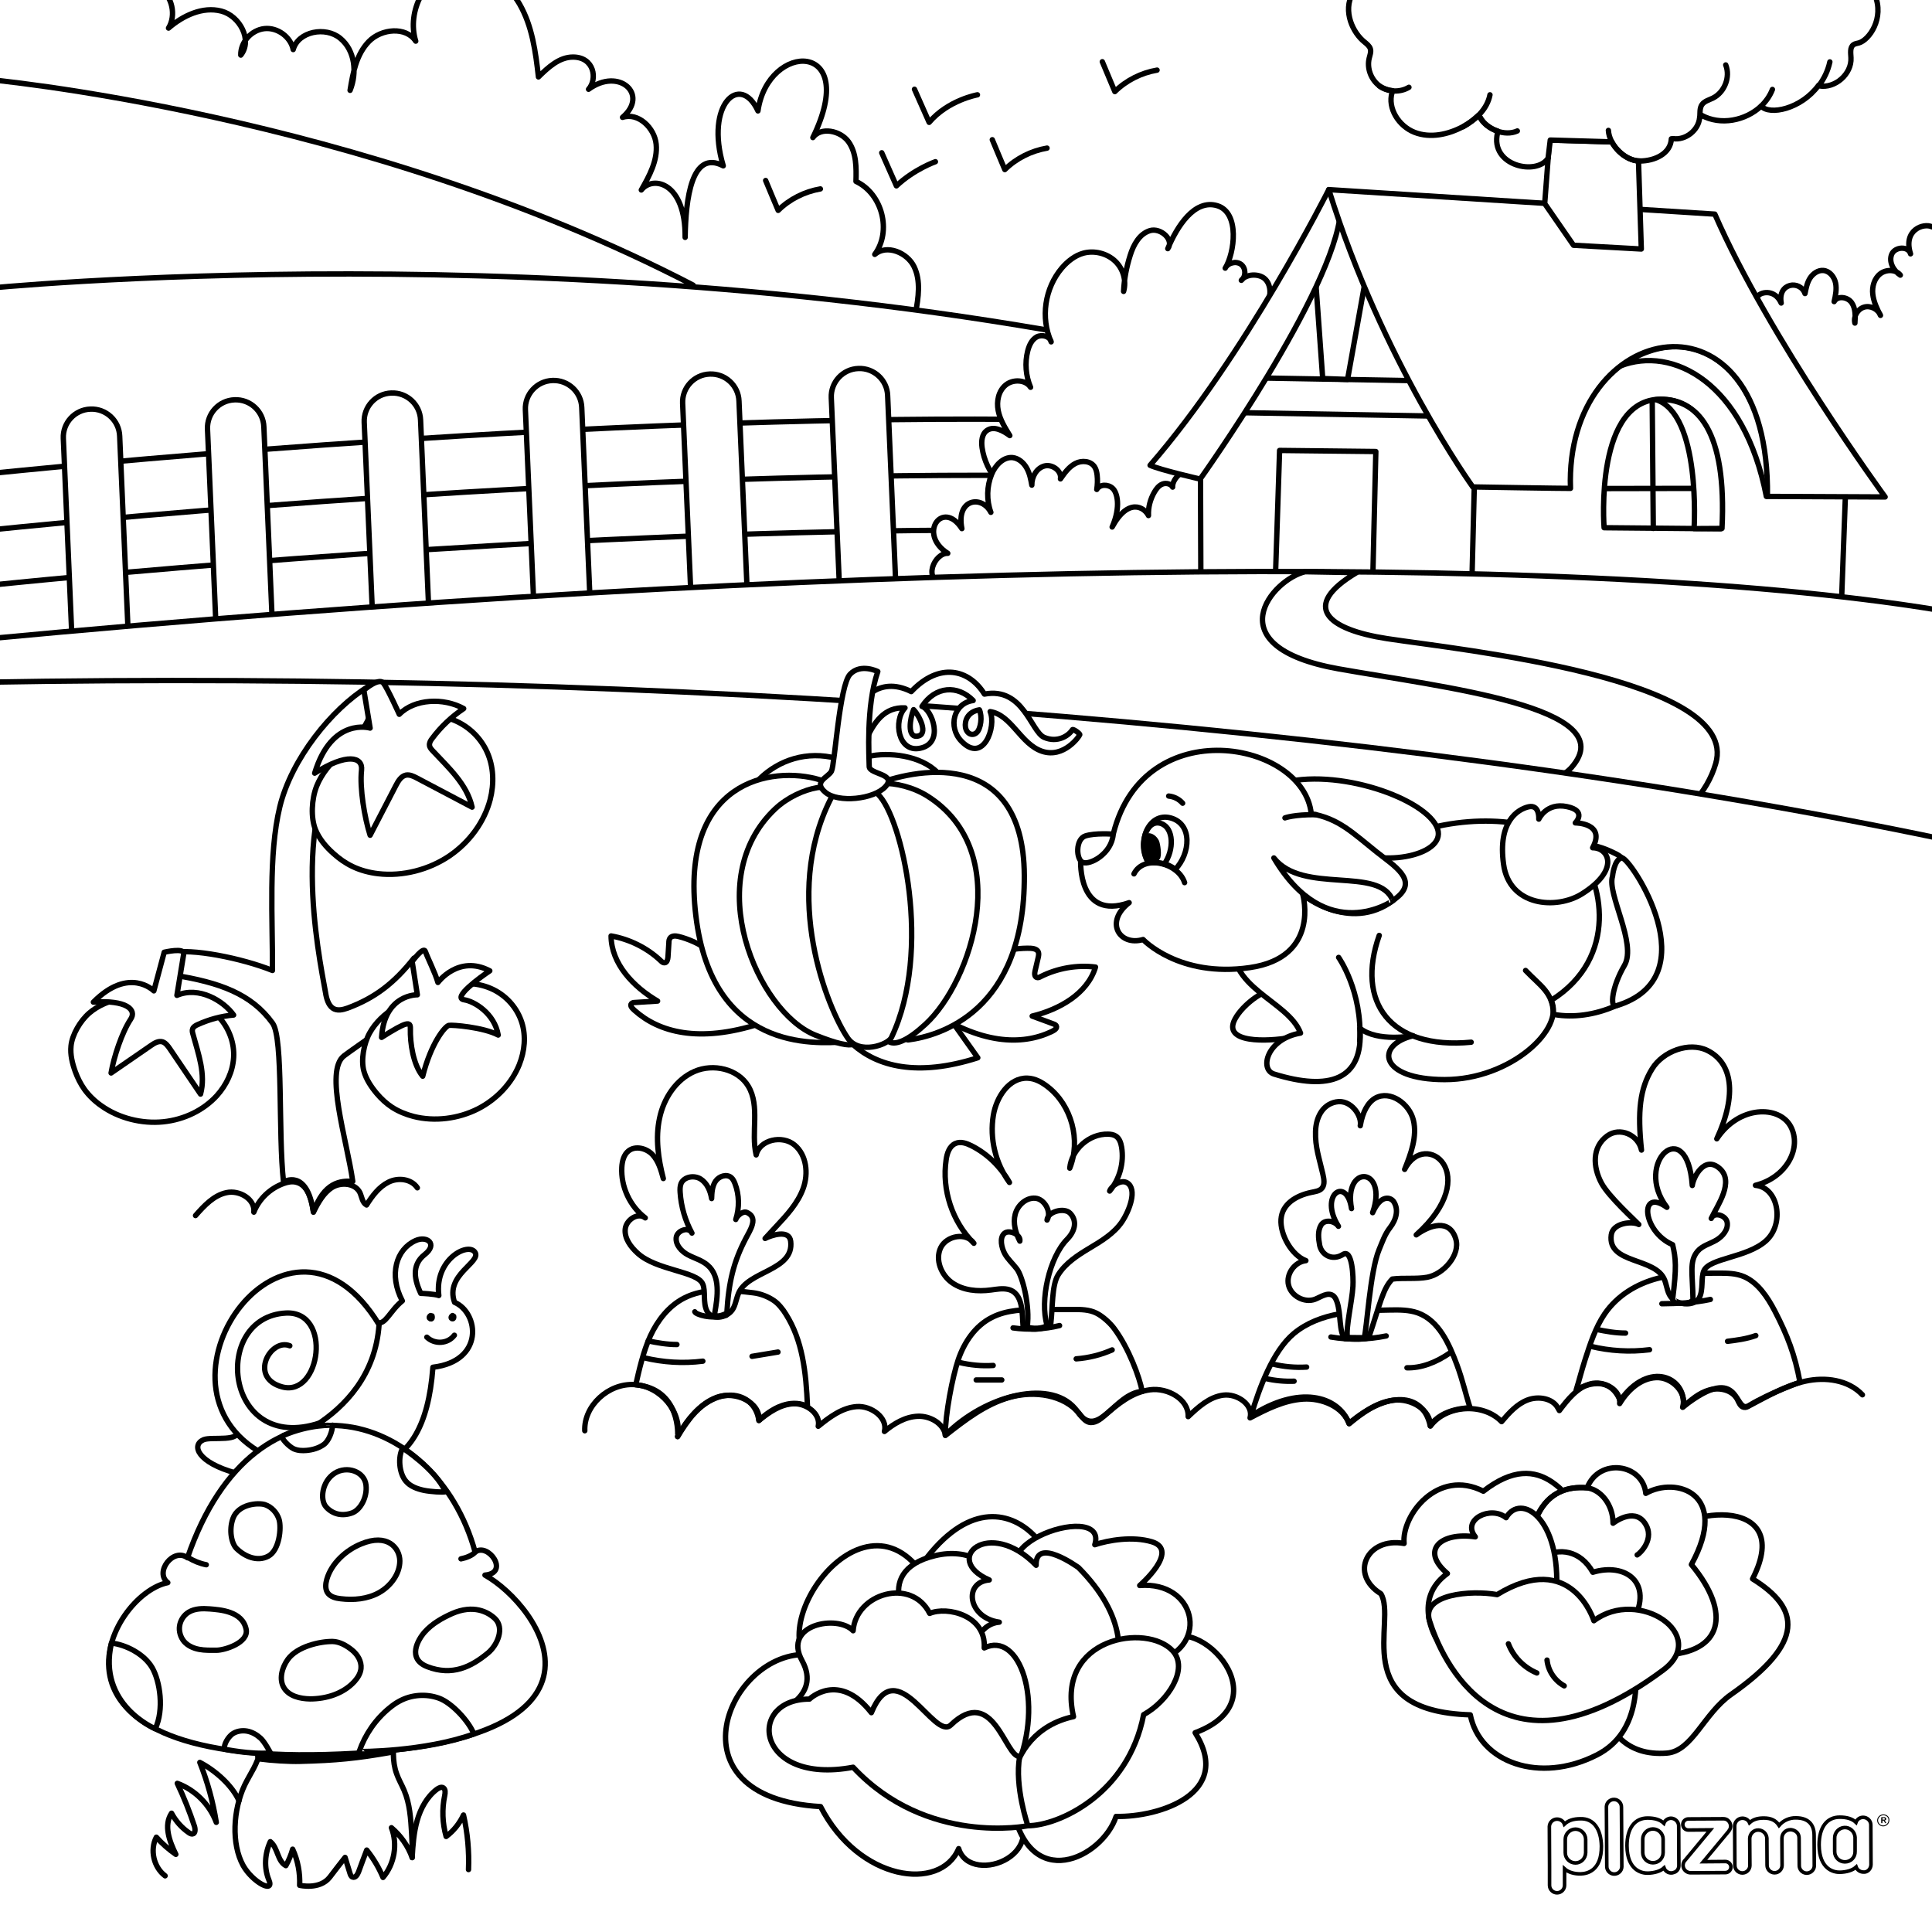 <?xml version="1.0" encoding="utf-8"?>
<!-- Generator: Adobe Illustrator 23.0.2, SVG Export Plug-In . SVG Version: 6.00 Build 0)  -->
<svg version="1.1" id="Layer_1" xmlns="http://www.w3.org/2000/svg" xmlns:xlink="http://www.w3.org/1999/xlink" x="0px" y="0px"
	 width="1080px" height="1080px" viewBox="0 0 1080 1080" enable-background="new 0 0 1080 1080" xml:space="preserve">
<g id="Basta">
	<g id="Black">
		<rect width="1080" height="1080"/>
	</g>
	<g id="Color">
		<rect x="-10.8" y="-10.8" fill="#FFFFFF" stroke="#000000" stroke-miterlimit="10" width="1101.5" height="1101.5"/>
		
			<path fill="#FFFFFF" stroke="#000000" stroke-width="3" stroke-linecap="round" stroke-linejoin="round" stroke-miterlimit="10" d="
			M-9.2,49l-0.2-59.2c0,0,91.7-1.5,98.7,3.4s9.3,15.3,4.9,22.5c8.1-7,19.1-12.2,29.5-9.5s17.6,16.3,10.9,24.6
			c-0.2-7.2,5.9-14,13.2-14.8c7.3-0.8,14.7,4.6,16.1,11.7c2.8-10.2,18.1-13.1,26.3-6.3c8.3,6.8,9.5,19.3,5.5,29.1
			c1.6-9.8,3.5-20.1,10.5-27.3s20.8-8.5,26.2-0.2c-5.2-16.6,5.3-37.5,22.7-40.3c14.2-2.3,28.2,7.3,35.3,19.5
			c7.1,12.3,9,26.7,10.6,40.8c5.4-5.3,11.6-11.1,19.3-11.1c11.9,0,13.8,12.3,8.7,18c17-12.5,34,2.9,19,15.7
			c8.8-2.9,17.9,5.9,18.8,15s-3.8,17.7-8.3,25.6c6.5-8.3,24.8-4.3,24.5,26.5c0.3-21.2,3.5-49.3,21.3-40
			c-10.3-34.6,9.6-52.1,19.4-30.7c5.6-38.9,57.4-39.7,30.7,14.9c4.5-6.2,15.4-3.9,19.9,2.3c4.5,6.3,4.4,14.5,4.2,22.2
			c14.7,6.9,20.1,27.8,10.5,40.8c6.7-5.8,18.2-1,22,6.9s2.4,17.2,0.8,25.9L411,186.8L-9.2,49z"/>
		
			<path fill="#FFFFFF" stroke="#000000" stroke-width="3" stroke-linecap="round" stroke-linejoin="round" stroke-miterlimit="10" d="
			M-8.8,44.2c0,0,209.9,18.4,396.3,115.2v36.7l-396.7-5.4L-8.8,44.2z"/>
		
			<path fill="#FFFFFF" stroke="#000000" stroke-width="3" stroke-linecap="round" stroke-linejoin="round" stroke-miterlimit="10" d="
			M644.7,195.8C319.1,127.9-9.5,161.4-9.5,161.4L-10.2,364l654.9-37.4L644.7,195.8L644.7,195.8z"/>
		
			<path fill="#FFFFFF" stroke="#000000" stroke-width="3" stroke-linecap="round" stroke-linejoin="round" stroke-miterlimit="10" d="
			M571.1,265.8C331.7,264,63.2,289.2-3,296l0.5-31.6c69.7-7.1,333.2-31.8,569.8-30L571.1,265.8z"/>
		
			<path fill="#FFFFFF" stroke="#000000" stroke-width="3" stroke-linecap="round" stroke-linejoin="round" stroke-miterlimit="10" d="
			M533.7,296.4c-231.6,1-478.6,24.5-536.8,30.5V366l564.1-32.7L533.7,296.4"/>
		
			<path fill="#FFFFFF" stroke="#000000" stroke-width="3" stroke-linecap="round" stroke-linejoin="round" stroke-miterlimit="10" d="
			M56.5,369.1L56.5,369.1c-8.7,0.4-16.1-6.4-16.4-15.1l-4.7-108.9c-0.4-8.7,6.4-16.1,15.1-16.4l0,0c8.7-0.4,16.1,6.4,16.4,15.1
			l4.7,108.9C71.9,361.4,65.2,368.7,56.5,369.1z"/>
		
			<path fill="#FFFFFF" stroke="#000000" stroke-width="3" stroke-linecap="round" stroke-linejoin="round" stroke-miterlimit="10" d="
			M137.1,364L137.1,364c-8.7,0.4-16.1-6.4-16.4-15.1L116,239.9c-0.4-8.7,6.4-16.1,15.1-16.4l0,0c8.7-0.4,16.1,6.4,16.4,15.1l4.7,109
			C152.6,356.2,145.8,363.6,137.1,364z"/>
		
			<path fill="#FFFFFF" stroke="#000000" stroke-width="3" stroke-linecap="round" stroke-linejoin="round" stroke-miterlimit="10" d="
			M224.7,360.1L224.7,360.1c-8.7,0.4-16.1-6.4-16.4-15.1l-4.7-108.9c-0.4-8.7,6.4-16.1,15.1-16.4l0,0c8.7-0.4,16.1,6.4,16.4,15.1
			l4.7,108.9C240.1,352.4,233.4,359.8,224.7,360.1z"/>
		
			<path fill="#FFFFFF" stroke="#000000" stroke-width="3" stroke-linecap="round" stroke-linejoin="round" stroke-miterlimit="10" d="
			M314.8,353.1L314.8,353.1c-8.7,0.4-16.1-6.4-16.4-15.1l-4.7-108.9c-0.4-8.7,6.4-16.1,15.1-16.4l0,0c8.7-0.4,16.1,6.4,16.4,15.1
			l4.7,109C330.2,345.4,323.5,352.8,314.8,353.1z"/>
		
			<path fill="#FFFFFF" stroke="#000000" stroke-width="3" stroke-linecap="round" stroke-linejoin="round" stroke-miterlimit="10" d="
			M402.7,349.5L402.7,349.5c-8.7,0.4-16.1-6.4-16.4-15.1l-4.7-108.9c-0.4-8.7,6.4-16.1,15.1-16.4l0,0c8.7-0.4,16.1,6.4,16.4,15.1
			l4.7,109C418.2,341.8,411.4,349.2,402.7,349.5z"/>
		
			<path fill="#FFFFFF" stroke="#000000" stroke-width="3" stroke-linecap="round" stroke-linejoin="round" stroke-miterlimit="10" d="
			M485.8,346.4L485.8,346.4c-8.7,0.4-16.1-6.4-16.4-15.1l-4.7-108.9c-0.4-8.7,6.4-16.1,15.1-16.4l0,0c8.7-0.4,16.1,6.4,16.4,15.1
			l4.7,109C501.3,338.6,494.5,346,485.8,346.4z"/>
		
			<path fill="#FFFFFF" stroke="#000000" stroke-width="3" stroke-linecap="round" stroke-linejoin="round" stroke-miterlimit="10" d="
			M708.4,169.4c2.4-4.5,2-10.6-1.4-13.6c-3.4-3-10.4-2.7-13.1,0.9c2.7-2.1,2.6-6.8-0.1-8.9c-2.8-2.1-7.4-0.9-8.9,2.1
			c5.2-8.3,8.3-31-4.4-34.9c-12.8-3.9-22.6,11.7-27.7,24c3.7-4.9-3.9-11.8-9.9-10.1c-6,1.8-9.3,8-11.1,13.8
			c-2.1,6.6-3.4,13.4-3.7,20.2c1.7-5.9-0.2-12.7-4.8-17s-11.5-6-17.6-4.4c-4.8,1.3-8.9,4.6-12.1,8.3c-9.6,11.3-12,27.9-6,41.3
			c-0.6-3.1-5.1-4.3-8-2.8c-2.9,1.6-4.3,4.8-5.1,7.9c-1.7,6.7-1.1,13.9,1.6,20.3c-2.8-4.4-10-4.6-14-1.2s-5.1,9.1-4.1,14.2
			s3.8,9.6,6.5,14c-3.7-2.7-8.7-5.5-12.6-3c-3.1,2-3.4,6.2-2.9,9.8c2,13.9,12.6,26.3,26.4,30.8l68.9,27.5l54-38.2L708.4,169.4z"/>
		
			<path fill="#FFFFFF" stroke="#000000" stroke-width="3" stroke-linecap="round" stroke-linejoin="round" stroke-miterlimit="10" d="
			M527.9,327c-12.8-2.8-5.3-18,1.9-17.7c-17.1-10.9-2.8-30.4,7.9-13.8c-3.4-16.7,11.2-18.9,16.2-9.1c-2.5-6.8-2.3-14.5,0.4-21.2
			c2-5,6.5-9.9,11.8-9.4c3.3,0.4,6.1,2.8,7.8,5.8s2.3,6.3,2.9,9.6c-0.1-4.6,2.6-9.5,7-10.7c4.4-1.2,9.8,2.7,9,7.2
			c2.3-3.3,4.7-6.7,8.3-8.6c3.6-1.9,8.6-1.5,10.8,1.9c0.9,1.4,1.2,3,1.4,4.6c0.3,2.7,0.2,5.4-0.2,8c1.7-3,6.4-3,8.9-0.6
			c2.5,2.3,4.7,10.1-0.3,21.6c9-16.6,18-11.1,20.3-6.4c-0.2-4.6,1-9.1,3.3-13.1c1.1-1.9,2.5-3.7,4.5-4.5c2-0.8,4.7-0.2,5.7,1.7
			c-0.3-3.7,4.2-9.2,8.9-9c6.3,0.3,12.2,5.7,14,10.2v59.8L527.9,327z"/>
		
			<path fill="#FFFFFF" stroke="#000000" stroke-width="3" stroke-linecap="round" stroke-linejoin="round" stroke-miterlimit="10" d="
			M982.3,166.2c0.9-2.9,9.7-5.2,13.4,3.2c-2.1-11.5,10.7-12.9,13.3-5.3c0.6-3,1.2-6.1,2.8-8.6s4.5-4.6,7.5-4.3
			c3.5,0.3,6.1,3.6,6.8,7c0.7,3.4,0,7-0.8,10.4c1.9-3.5,7.6-2.6,9.8,0.6s2.1,7.5,1.8,11.4c-0.9-3.7,1.5-7.8,5.1-8.9
			c3.6-1.1,7.9,1.1,9.2,4.6c-2-3.7-3.8-7.6-4.3-11.8s0.8-8.8,4.1-11.4s8.8-2.6,11.3,0.7c-3.9-2.5-6.6-7.5-4.8-11.7s9.3-4.7,10.5-0.2
			c-4.3-13.4,7.3-17.4,12-15.1l5.6-0.6l-2.6,219.8l-87.6-7.9L982.3,166.2"/>
		<path fill="none" stroke="#000000" stroke-width="3" stroke-linecap="round" stroke-linejoin="round" stroke-miterlimit="10" d="
			M554.7,78.1c2.3,5.6,4.7,11.2,7,16.7c6.4-6.3,14.8-10.5,23.6-12"/>
		<path fill="none" stroke="#000000" stroke-width="3" stroke-linecap="round" stroke-linejoin="round" stroke-miterlimit="10" d="
			M616.2,34.5c2.3,5.6,4.7,11.1,7,16.7c6.4-6.3,14.8-10.5,23.6-12"/>
		<path fill="none" stroke="#000000" stroke-width="3" stroke-linecap="round" stroke-linejoin="round" stroke-miterlimit="10" d="
			M428,100.9c2.3,5.6,4.7,11.2,7,16.7c6.4-6.3,14.8-10.5,23.6-12"/>
		<path fill="none" stroke="#000000" stroke-width="3" stroke-linecap="round" stroke-linejoin="round" stroke-miterlimit="10" d="
			M492.9,85.4l8.2,18.5c10-9.4,21.8-13.5,21.8-13.5"/>
		<path fill="none" stroke="#000000" stroke-width="3" stroke-linecap="round" stroke-linejoin="round" stroke-miterlimit="10" d="
			M511.2,49.9l8.2,18.5c10.6-12.5,27-15.4,27-15.4"/>
		
			<polygon fill="#FFFFFF" stroke="#000000" stroke-width="3" stroke-linecap="round" stroke-linejoin="round" stroke-miterlimit="10" points="
			1031.8,271.5 1029.3,339.6 671.3,327.9 671,241.9 750.2,116.4 949.1,130.1 		"/>
		
			<polygon fill="#FFFFFF" stroke="#000000" stroke-width="3" stroke-linecap="round" stroke-linejoin="round" stroke-miterlimit="10" points="
			689.2,230.6 818.9,232.9 818.3,213.3 688.6,211 		"/>
		
			<line fill="none" stroke="#000000" stroke-width="3" stroke-linecap="round" stroke-linejoin="round" stroke-miterlimit="10" x1="824.9" y1="242" x2="822.6" y2="332.9"/>
		
			<polygon fill="#FFFFFF" stroke="#000000" stroke-width="3" stroke-linecap="round" stroke-linejoin="round" stroke-miterlimit="10" points="
			753.3,212.1 767.1,135.2 749.2,112.1 733.8,133.7 739.4,211.6 		"/>
		
			<path fill="#FFFFFF" stroke="#000000" stroke-width="3" stroke-linecap="round" stroke-linejoin="round" stroke-miterlimit="10" d="
			M742.8,106c0,0-46.5,92.7-99.9,154.1c5.7,2.6,28,7.7,28,7.7s75.1-105.2,78.5-149.6L742.8,106z"/>
		
			<path fill="#FFFFFF" stroke="#000000" stroke-width="3" stroke-linecap="round" stroke-linejoin="round" stroke-miterlimit="10" d="
			M987.4,277.5c-12.3-63.8-52.5-84.4-81.7-72.9c50.8-34.1,86.4,18.5,82.2,71.9L987.4,277.5z"/>
		
			<path fill="#FFFFFF" stroke="#000000" stroke-width="3" stroke-linecap="round" stroke-linejoin="round" stroke-miterlimit="10" d="
			M742.8,106l215.8,13.7c30,68.9,95.2,158.1,95.2,158.1l-65.8-0.3c1.5-122.4-113.5-98.9-110.1-4.5c-1.9,0.1-54.6-0.8-54.6-0.8
			S772.7,202.1,742.8,106z"/>
		
			<path fill="#FFFFFF" stroke="#000000" stroke-width="3" stroke-linecap="round" stroke-linejoin="round" stroke-miterlimit="10" d="
			M962,295.6c0,0,7.1-70.3-31.8-72.4c-39.3-2.2-33.5,71.8-33.5,71.8L962,295.6z"/>
		
			<line fill="none" stroke="#000000" stroke-width="3" stroke-linecap="round" stroke-linejoin="round" stroke-miterlimit="10" x1="923.6" y1="224.3" x2="924.2" y2="295.4"/>
		
			<line fill="none" stroke="#000000" stroke-width="3" stroke-linecap="round" stroke-linejoin="round" stroke-miterlimit="10" x1="897.2" y1="273.1" x2="951" y2="273"/>
		
			<path fill="#FFFFFF" stroke="#000000" stroke-width="3" stroke-linecap="round" stroke-linejoin="round" stroke-miterlimit="10" d="
			M947,295.5c0,0,4-63.8-21.3-72.1c23.8-1.8,39.6,18.3,36.9,72L947,295.5z"/>
		
			<polygon fill="#FFFFFF" stroke="#000000" stroke-width="3" stroke-linecap="round" stroke-linejoin="round" stroke-miterlimit="10" points="
			769.1,252.4 715.3,251.8 712.9,324.9 767.3,327 		"/>
		
			<polygon fill="#FFFFFF" stroke="#000000" stroke-width="3" stroke-linecap="round" stroke-linejoin="round" stroke-miterlimit="10" points="
			915.6,79.8 917.5,139.2 879.6,137.1 863.5,113.8 866.2,78.3 899.6,79.3 		"/>
		
			<path fill="#FFFFFF" stroke="#000000" stroke-width="3" stroke-linecap="round" stroke-linejoin="round" stroke-miterlimit="10" d="
			M984.5,59.3c-8.7,8.2-22.8,11-33.4,5.1l-1,1.4c-0.6,7-7.8,12.7-14.8,11.7l-1,0.1C933.9,85.9,925,90,916.7,90
			c-6.1,0-12.5-4.8-15.7-10.7l-34.4-1l-1.2,10.1c-6.3,10-32.5,4.4-28.3-14l0.2-1.1c-4.2-1.4-8-4.1-9.9-7.7l-1-1.1
			c-2.5,2.4-5.4,4.5-8.4,6.2c-8.3,4.5-18.4,6.7-27.2,3.3s-15.3-13.4-12.6-22.4l0.2-0.9c-2.6-0.3-5.2-1.2-7.3-2.7
			c-4.7-3.5-7.1-9.8-5.7-15.5c0.4-1.7,1.2-3.6,0.6-5.3c-0.5-1.5-1.9-2.6-3.1-3.6c-6.5-5.1-12.5-17.1-6.7-27.6L1048-3
			c5.6,13.3-3.2,25.4-8.9,27c-1,0.3-2.2,0.4-3,1c-2.1,1.5-1.5,4.7-1.4,7.3c0.5,9.1-8.9,17.3-17.8,15.7l-0.3-0.3
			C1006.8,61,989.2,64.6,984.5,59.3"/>
		<path fill="none" stroke="#000000" stroke-width="3" stroke-linecap="round" stroke-linejoin="round" stroke-miterlimit="10" d="
			M827.4,65.7c3.7,6.7,13.8,10.7,20.8,7.5"/>
		<path fill="none" stroke="#000000" stroke-width="3" stroke-linecap="round" stroke-linejoin="round" stroke-miterlimit="10" d="
			M832.9,53c-1.5,7.9-7.9,13.9-14.9,17.8"/>
		<path fill="none" stroke="#000000" stroke-width="3" stroke-linecap="round" stroke-linejoin="round" stroke-miterlimit="10" d="
			M787.6,48.8c-5,3-11.8,2.7-16.5-0.7"/>
		<path fill="none" stroke="#000000" stroke-width="3" stroke-linecap="round" stroke-linejoin="round" stroke-miterlimit="10" d="
			M899.1,72.9c0.5,8.3,9.3,17.2,17.6,17.1"/>
		<path fill="none" stroke="#000000" stroke-width="3" stroke-linecap="round" stroke-linejoin="round" stroke-miterlimit="10" d="
			M950.2,65.8c0.2-2.5-0.2-5.3,1.2-7.3c1.3-1.9,3.9-2.6,6-3.6c6.6-3.2,10-11.8,7.3-18.6"/>
		<path fill="none" stroke="#000000" stroke-width="3" stroke-linecap="round" stroke-linejoin="round" stroke-miterlimit="10" d="
			M984.5,59.3c2.7-2.6,4.9-5.7,6.3-9.3"/>
		<path fill="none" stroke="#000000" stroke-width="3" stroke-linecap="round" stroke-linejoin="round" stroke-miterlimit="10" d="
			M1016.8,47.8c2.8-3.7,5-8.1,6.1-13.2"/>
		
			<path fill="#FFFFFF" stroke="#000000" stroke-width="3" stroke-linecap="round" stroke-linejoin="round" stroke-miterlimit="10" d="
			M-10.2,357.4c465.9-44,887.9-50,1093-16.5l1.2,750l-1094.8,0.9L-10.2,357.4z"/>
		
			<path fill="#FFFFFF" stroke="#000000" stroke-width="3" stroke-linecap="round" stroke-linejoin="round" stroke-miterlimit="10" d="
			M729.6,319.6c-18.1,4.1-51.2,41.8,18.7,54.3c57.3,10.2,159.7,21.4,130.2,55.1c-15,17.2-91.4,23.3-176.6,29.6l168.7,25.8
			c37.9-7.2,78.8-24.3,88.5-57.6c13.9-47.7-143.3-63.6-183.7-69.8c-33.3-5.1-48.8-18-17.1-36.9L729.6,319.6z"/>
		
			<path fill="#FFFFFF" stroke="#000000" stroke-width="3" stroke-linecap="round" stroke-linejoin="round" stroke-miterlimit="10" d="
			M-10.3,381.4c376.5-6.8,776.9,21.2,1093.6,87.1l0.6,625.9l-1094-0.7L-10.3,381.4z"/>
		
			<path fill="#FFFFFF" stroke="#000000" stroke-width="3" stroke-linecap="round" stroke-linejoin="round" stroke-miterlimit="10" d="
			M175.9,823.6c21-5.3,61,9.4,66.1-59.3c28.8-3.4,25.8-30.4,12.1-36.3c-5.5-15.5,15.2-22.4,11.4-28c-3.8-5.7-22.7,3.9-20.2,24.2
			c-2.5-0.9-9.3-1.2-10.1-1.2c-3.2-6.9-5.6-15.6,2.2-21.7c7.5-5.9,1.3-10.7-5.1-7.8c-10.8,4.8-15.1,19.1-7.4,33.7
			c-6.9,5.5-9.6,13.9-14.1,12c-35.3-14.5-89.8,26-78.1,59.6c2.5,7.7-14.3,4.1-18.9,6c-7,3-3.5,12.8,18.3,18.7
			C136,828.8,154.9,829,175.9,823.6z"/>
		
			<path fill="#FFFFFF" stroke="#000000" stroke-width="3" stroke-linecap="round" stroke-linejoin="round" stroke-miterlimit="10" d="
			M144.1,811c0,0,63.8-14.2,67.8-70.5C161.7,657.9,79.2,771,144.1,811z"/>
		<path fill="none" stroke="#000000" stroke-width="3" stroke-linecap="round" stroke-linejoin="round" stroke-miterlimit="10" d="
			M162,752.3c-10.8-4.4-23.2,17.9-4.2,23c21.4,5.7,28.1-42.5,2.1-41.3c-42.1,2.1-34.6,79,18.7,61.5"/>
		<path fill="none" stroke="#000000" stroke-width="3" stroke-linecap="round" stroke-linejoin="round" stroke-miterlimit="10" d="
			M238.6,747.5c4.6,4.3,11.9,3.6,15.4-1.1"/>
		<path fill="none" stroke="#000000" stroke-width="3" stroke-linecap="round" stroke-linejoin="round" stroke-miterlimit="10" d="
			M240.7,735.4c-2.3,1.5,1.6,3.3,0.8,0.2"/>
		<path fill="none" stroke="#000000" stroke-width="3" stroke-linecap="round" stroke-linejoin="round" stroke-miterlimit="10" d="
			M253,735.4c-2.3,1.5,1.1,3,0.6,0.4"/>
		
			<path fill="#FFFFFF" stroke="#000000" stroke-width="3" stroke-linecap="round" stroke-linejoin="round" stroke-miterlimit="10" d="
			M230.1,1024.7c-0.5-8.1-1-16.4-4.2-23.9c-1.3-3.1-3.1-6.1-4.2-9.3c-2.5-6.9-1.9-14.5-1.2-21.8l-75.2,9.3
			c-1.1,6.8-5.5,12.6-8.5,18.8c-6.6,14-7.5,33-0.9,45c5.2,9.3,17.7,16,14.4,8.1c-2.8-6.8-2.3-14.7,0.8-21.4
			c4.3,3.4,3.9,10.9,8.7,13.4c1.6-2.9,2.9-6,3.8-9.2c2.9,6.3,4.2,13.3,3.9,20.2c0,0,11.3,2.7,16.9-4.6c2.8-3.7,5.6-7.3,8.5-11
			c0.9,2.9,1.8,5.8,2.7,8.8c0.3,0.9,0.6,1.9,1.5,2.2c1.5,0.6,2.7-1.3,3.3-2.8c1.5-4.1,3-8.2,4.6-12.3c3.7,4.6,6.8,9.8,9.1,15.3
			c6.4-7.5,8.3-18.6,4.7-27.8c5.2,4.4,9.3,10.2,11.6,16.7C230.7,1035,230.1,1024.7,230.1,1024.7z"/>
		<path fill="none" stroke="#000000" stroke-width="6" stroke-linecap="round" stroke-linejoin="round" stroke-miterlimit="10" d="
			M145.6,981.8c5.6,0.8,16.4,1.5,22.1,1.3c20.3-0.5,31.7-1.7,50-4.9"/>
		
			<path fill="#FFFFFF" stroke="#000000" stroke-width="3" stroke-linecap="round" stroke-linejoin="round" stroke-miterlimit="10" d="
			M93.8,884.7c-33,6.6-82.7,100.7,88.4,96.1c176.9-4.7,119.1-83.5,88.9-100.3c14-1.2,1.8-18.4-5.5-12.9
			c-22.2-81.2-122.7-107.9-160.8,3.2C96.8,864.9,86.2,879,93.8,884.7z"/>
		<path fill="none" stroke="#000000" stroke-width="3" stroke-linecap="round" stroke-linejoin="round" stroke-miterlimit="10" d="
			M133.6,1006.6c-3.9-8.7-13.4-17-21.9-21.4c4.3,10.8,7.4,22.1,9.2,33.5c-3.7-10-11.9-18.2-21.8-21.8c3.7,7.8,6.9,15.8,9.6,24
			c0.5,1.6,0.6,4.1-1.1,4.3c-0.7,0.1-1.4-0.3-2-0.7c-4.1-2.8-7.4-6.6-9.7-10.9c-4.5,6.7-1.2,15.7,2.4,23c-4-2.8-7.7-6-10.9-9.6
			c-3.7,7.1-1.5,16.8,4.9,21.6"/>
		<path fill="none" stroke="#000000" stroke-width="3" stroke-linecap="round" stroke-linejoin="round" stroke-miterlimit="10" d="
			M230.4,1038.4c0.4-7,0.9-14,2.8-20.7s5.4-13.2,10.9-17.4c1.1-0.8,2.6-1.6,3.7-0.9c1.3,0.8,1.1,2.8,0.8,4.3
			c-1.6,7.6-1.3,15.5,0.8,22.9c4.2-3.1,7.5-7.3,9.7-12c2.3,10,3.2,20.3,2.8,30.5"/>
		
			<path fill="#FFFFFF" stroke="#000000" stroke-width="3" stroke-linecap="round" stroke-linejoin="round" stroke-miterlimit="10" d="
			M249,833.9c-1.5,0.4-8.1,0-12.1-0.8c-3.7-0.8-7.6-2.2-10-5.1c-3.9-4.5-4.5-13.7-1.8-18.5C225,809.4,243.4,821.2,249,833.9z"/>
		
			<path fill="#FFFFFF" stroke="#000000" stroke-width="3" stroke-linecap="round" stroke-linejoin="round" stroke-miterlimit="10" d="
			M187,823.6c-7,4.5-8.3,14.8-4.7,18.8s8.9,5.4,14.6,3.3c4.4-1.6,8.5-8.5,7.7-15.5C203.8,822.6,194,819.1,187,823.6z"/>
		
			<path fill="#FFFFFF" stroke="#000000" stroke-width="3" stroke-linecap="round" stroke-linejoin="round" stroke-miterlimit="10" d="
			M158.3,802.5c-2.2,1,3.6,6.4,5.9,7.4s4.7,1.1,7.1,0.9c3.5-0.3,6.9-1.3,9.7-3.3s4.8-7.3,4.9-10.8
			C185.9,796.8,173.3,796,158.3,802.5z"/>
		
			<path fill="#FFFFFF" stroke="#000000" stroke-width="3" stroke-linecap="round" stroke-linejoin="round" stroke-miterlimit="10" d="
			M130.2,848.9c-2.3,6.5-0.8,13.9,2,16.7c4.6,4.5,11.6,7.6,17.8,4.3s7.4-15.8,6-20.5c-1.2-3.8-4.1-7-7.9-8.3
			C144.3,839.9,133.1,840.7,130.2,848.9z"/>
		
			<path fill="#FFFFFF" stroke="#000000" stroke-width="3" stroke-linecap="round" stroke-linejoin="round" stroke-miterlimit="10" d="
			M182.7,882.8c-0.7,2.4-1,5.2,0.3,7.4c1.5,2.4,4.6,3.2,7.4,3.5c7.3,0.9,15,0.2,21.5-3.4c6.4-3.6,11.6-10.4,11.6-17.7
			c0-7.3-6.9-15.7-21.7-9.5C193.5,866.5,185.3,873.8,182.7,882.8z"/>
		
			<path fill="#FFFFFF" stroke="#000000" stroke-width="3" stroke-linecap="round" stroke-linejoin="round" stroke-miterlimit="10" d="
			M117.3,899.4c-4-0.3-8.3-0.3-11.8,1.8c-2.7,1.6-4.6,4.5-5.1,7.6s0.5,6.4,2.5,8.8c2.1,2.4,5.2,3.8,8.4,4.4s6.4,0.5,9.7,0.5
			c4.6,0,18.1-4.2,16.6-11.7C135.5,900.5,122.8,899.9,117.3,899.4z"/>
		
			<path fill="#FFFFFF" stroke="#000000" stroke-width="3" stroke-linecap="round" stroke-linejoin="round" stroke-miterlimit="10" d="
			M62.3,918.5c7.8,0.8,18.3,6,22.8,13.8c4.4,7.7,6.7,23.4,1.7,34.1C86.8,966.4,54.3,952.9,62.3,918.5z"/>
		
			<path fill="#FFFFFF" stroke="#000000" stroke-width="3" stroke-linecap="round" stroke-linejoin="round" stroke-miterlimit="10" d="
			M252.7,902c-5.6,2.5-11.2,5.7-15.3,10.3c-3.9,4.4-9.9,15,1.5,19.4c14,5.4,24.6,0,33.9-7.7c5.4-4.5,9.3-14,3.9-19.2
			C272.7,901,264.6,896.8,252.7,902z"/>
		
			<path fill="#FFFFFF" stroke="#000000" stroke-width="3" stroke-linecap="round" stroke-linejoin="round" stroke-miterlimit="10" d="
			M160.9,927.6c-3.3,4.6-5.1,11.2-2.1,16c2.9,4.6,9,6,14.5,6.1c9.1,0,18.6-2.9,24.8-9.7c1.9-2.1,3.4-4.5,3.7-7.3
			c0.4-4-1.9-7.8-5-10.3s-6.9-4.7-10.8-4.8C178.8,917.5,166.1,920.4,160.9,927.6z"/>
		
			<path fill="#FFFFFF" stroke="#000000" stroke-width="3" stroke-linecap="round" stroke-linejoin="round" stroke-miterlimit="10" d="
			M264.9,969.3c-2.8-7.1-12.3-17.4-19.5-20c-7.2-2.6-15.5-2-22.2,1.7c-1.9,1-3.7,2.3-5.4,3.7c-7.8,6.3-13.7,14.9-17,24.4
			C200.8,979.2,237.1,979.3,264.9,969.3z"/>
		<path fill="none" stroke="#000000" stroke-width="3" stroke-linecap="round" stroke-linejoin="round" stroke-miterlimit="10" d="
			M257.7,871.4c2.6-0.5,6.5-1.9,7.9-3.8"/>
		<path fill="none" stroke="#000000" stroke-width="3" stroke-linecap="round" stroke-linejoin="round" stroke-miterlimit="10" d="
			M105.2,870.7c3.1,1.9,6.5,3.3,10.1,4"/>
		
			<path fill="#FFFFFF" stroke="#000000" stroke-width="3" stroke-linecap="round" stroke-linejoin="round" stroke-miterlimit="10" d="
			M151.2,979.9c0,0-3.3-6.3-5.6-8.3c-2.1-1.9-4.7-3.4-7.5-3.9c-2.8-0.5-5.9,0-8.2,1.6c-2.3,1.7-4.8,5.6-4.5,8.5
			C125.5,977.8,140.3,980.9,151.2,979.9z"/>
		<path fill="#FFFFFF" stroke="#000000" stroke-width="2" stroke-miterlimit="10" d="M1045.9,1042.4l-0.1-22.3c0-2.3-2-4.2-4.3-4.2
			c-1.8,0-3.4,1.1-4,2.8c-2.1-2-5.1-2.9-9.1-2.9c-7.2,0-11.5,5.7-11.5,15.5c0.1,13.7,8.2,15.4,11.7,15.3s6.9-1,9-2.9
			c0.6,1.7,2.3,2.8,4.1,2.8C1043.9,1046.7,1045.8,1044.8,1045.9,1042.4L1045.9,1042.4z M1031.3,1040.8c-3.1,0-5.7-2.5-5.7-5.7l0,0
			v-7.5c-0.1-3.1,2.3-5.8,5.4-6s5.8,2.3,6,5.4c0,0.2,0,0.3,0,0.5v7.5C1037.1,1038.2,1034.6,1040.8,1031.3,1040.8z"/>
		<path fill="#FFFFFF" stroke="#000000" stroke-width="2" stroke-miterlimit="10" d="M969.8,1042.8c0,2.3,1.9,4.2,4.2,4.2
			s4.2-1.9,4.2-4.2l0,0l-0.1-15.1c0.1-2.7,2.3-4.8,4.9-4.7c2.5,0.1,4.5,2,4.7,4.5l0.1,15.2c0,2.3,1.9,4.2,4.2,4.2s4.2-1.9,4.2-4.2
			c0,0-0.1-14.9-0.1-15.1c0-2.7,2.1-4.8,4.8-4.8c1,0,4.8,0.7,4.8,4.8l0.1,15.1c-0.1,2.3,1.7,4.3,4,4.4s4.3-1.7,4.4-4
			c0-0.1,0-0.3,0-0.4l-0.1-16.8c0-6.3-3.6-9.7-10.2-9.7c-3.6-0.1-7.1,1.5-9.4,4.2c-1.8-2.8-4.5-4.1-8.5-4.1c-3.6,0-6,0.8-8,2.6l0,0
			c-0.7-1.6-2.3-2.5-4-2.5c-2.3,0-4.2,1.9-4.3,4.2l0,0L969.8,1042.8z"/>
		<path fill="#FFFFFF" stroke="#000000" stroke-width="2" stroke-miterlimit="10" d="M883.5,1016.7c-4,0-6.9,1-9,3
			c-0.6-1.7-2.3-2.8-4.1-2.8c-2.3,0-4.2,1.8-4.3,4.1l0,0v0.1l0,0l0.1,22.1v10.7l0,0c0,2.3,1.9,4.2,4.2,4.2s4.2-1.9,4.2-4.2l0,0v-9.2
			c2.1,1.9,5.5,2.9,9.1,2.8s11.6-1.8,11.5-15.5C895,1022.2,890.7,1016.5,883.5,1016.7z M880.7,1041.4c-3.1,0-5.7-2.5-5.7-5.7v-7.5
			c0-3.1,2.6-5.7,5.7-5.7s5.7,2.6,5.7,5.7v7.5C886.3,1038.9,883.8,1041.4,880.7,1041.4z"/>
		<path fill="#FFFFFF" stroke="#000000" stroke-width="2" stroke-miterlimit="10" d="M898,1010.3l0.2,32.9l0,0
			c-0.1,2.3,1.7,4.3,4,4.4s4.3-1.7,4.4-4c0-0.1,0-0.3,0-0.4l0,0l-0.2-32.9c0.1-2.3-1.7-4.3-4-4.4c-2.3-0.1-4.3,1.7-4.4,4
			C898,1010,898,1010.2,898,1010.3L898,1010.3"/>
		<path fill="#FFFFFF" stroke="#000000" stroke-width="2" stroke-miterlimit="10" d="M938.5,1042.9l-0.1-22.3
			c-0.1-2.4-2.1-4.2-4.4-4.2c-1.8,0.1-3.3,1.2-3.9,2.8c-2.1-2-5.1-2.9-9.1-2.9c-7.2,0-11.5,5.7-11.5,15.5
			c0.1,13.7,8.2,15.4,11.7,15.3s6.9-1,9-2.9c0.8,2.2,3.3,3.4,5.5,2.5C937.3,1046.3,938.5,1044.7,938.5,1042.9L938.5,1042.9z
			 M924,1041.3c-3.1,0-5.7-2.5-5.7-5.7v-7.5c0-3.1,2.6-5.7,5.7-5.7s5.7,2.6,5.7,5.7v7.5C929.7,1038.8,927.2,1041.3,924,1041.3z"/>
		<path fill="#FFFFFF" stroke="#000000" stroke-width="2" stroke-miterlimit="10" d="M943.8,1023L943.8,1023l12.3-0.1l-14.2,17.1
			c-0.1,0.1-0.2,0.2-0.3,0.3l0,0l0,0c-1.3,1.9-0.9,4.5,1,5.8c0.7,0.5,1.6,0.8,2.4,0.8l0,0l19.5-0.1l0,0c1.7,0,3.1-1.4,3.1-3.1
			s-1.4-3.1-3.1-3.1l0,0l-12.3,0.1l14.3-17.2c0.1-0.1,0.1-0.1,0.1-0.2l0,0l0,0c1.4-1.8,1-4.4-0.8-5.8c-0.7-0.6-1.6-0.8-2.5-0.8l0,0
			l-19.5,0.1l0,0c-1.7,0-3.1,1.4-3.1,3.1S942,1023,943.8,1023C943.8,1023,943.8,1023,943.8,1023"/>
		<path fill="#FFFFFF" stroke="#000000" stroke-width="0.5" stroke-miterlimit="10" d="M1052.8,1014.5c-1.7,0-3.2,1.4-3.2,3.1
			c0,1.7,1.4,3.1,3.1,3.1s3.2-1.4,3.2-3.1C1056.1,1015.9,1054.7,1014.5,1052.8,1014.5z"/>
		<path d="M1054.3,1018.8c0-0.1-0.1-0.2-0.2-0.4c-0.1-0.1-0.2-0.3-0.3-0.4c-0.1-0.1-0.2-0.2-0.3-0.3c0.3-0.1,0.5-0.2,0.7-0.3
			c0.1-0.2,0.2-0.3,0.2-0.6c0-0.1,0-0.2-0.1-0.4c0-0.1-0.1-0.2-0.2-0.3s-0.2-0.1-0.3-0.2c-0.1,0-0.2-0.1-0.3-0.1c-0.1,0-0.2,0-0.4,0
			h-1.1c-0.1,0-0.3,0-0.3,0.1c-0.1,0.1-0.1,0.2-0.1,0.3v2.6c0,0.1,0,0.2,0.1,0.3s0.1,0.1,0.3,0.1c0.1,0,0.2,0,0.2-0.1
			c0.1-0.1,0.1-0.2,0.1-0.3v-1.1h0.2c0.1,0,0.2,0,0.3,0c0.1,0,0.2,0.1,0.2,0.2c0.1,0.1,0.2,0.2,0.3,0.4l0.3,0.5
			c0.1,0.1,0.1,0.2,0.2,0.2c0,0.1,0.1,0.1,0.1,0.1c0.1,0,0.1,0.1,0.2,0.1s0.1,0,0.2,0s0.1-0.1,0.1-0.1v-0.1
			C1054.3,1019,1054.3,1018.9,1054.3,1018.8z M1053.3,1017.2c-0.1,0-0.3,0-0.4,0h-0.6v-0.9h0.6c0.2,0,0.4,0,0.5,0.1
			c0.1,0,0.2,0.1,0.2,0.2c0,0.1,0.1,0.2,0.1,0.2c0,0.1,0,0.2-0.1,0.3C1053.4,1017.2,1053.3,1017.2,1053.3,1017.2z"/>
		
			<path fill="#FFFFFF" stroke="#000000" stroke-width="3" stroke-linecap="round" stroke-linejoin="round" stroke-miterlimit="10" d="
			M561.9,1004.8c0,0-85-78.5-110-79.9c-44.6-2.5-79.7,80,6.8,85c21.4,41.7,67,47.8,77.2,23.5
			C542.5,1055.2,593.5,1035.8,561.9,1004.8z"/>
		
			<path fill="#FFFFFF" stroke="#000000" stroke-width="3" stroke-linecap="round" stroke-linejoin="round" stroke-miterlimit="10" d="
			M565.7,1009c0,0,70.5-63.8,84.2-88.2s70,28.5,18.2,47.8c21.5,34.1-20.2,47.3-44.2,46.8C616.4,1038.4,574.9,1059.4,565.7,1009z"/>
		
			<path fill="#FFFFFF" stroke="#000000" stroke-width="3" stroke-linecap="round" stroke-linejoin="round" stroke-miterlimit="10" d="
			M468.1,937.2c-54.3-7.4,7.4-108.1,45.5-60.3c48.9-71.5,95.2,10,68.3,21.5C570.9,903.5,492.6,940.5,468.1,937.2z"/>
		
			<path fill="#FFFFFF" stroke="#000000" stroke-width="3" stroke-linecap="round" stroke-linejoin="round" stroke-miterlimit="10" d="
			M518.7,916c-10-3.6-33.3-37.5,4.1-46.4s51.6,37.3,44.3,41.6S534.5,921.7,518.7,916z"/>
		
			<path fill="#FFFFFF" stroke="#000000" stroke-width="3" stroke-linecap="round" stroke-linejoin="round" stroke-miterlimit="10" d="
			M587.1,890.5c-58-22.1,33.3-53.8,24.9-27c7.5-2.5,21.1-4.9,32-1.6c15.7,4.9-6.9,24.4-6.9,24.4c31.2-2.5,38.9,33.1,10.7,42
			S612.7,900.3,587.1,890.5z"/>
		
			<path fill="#FFFFFF" stroke="#000000" stroke-width="3" stroke-linecap="round" stroke-linejoin="round" stroke-miterlimit="10" d="
			M567,1002.3c37.3-30,88.8-72.5,35.9-126c0,0-24.2-17.6-23.7-1.3c-26.2-27.1-53.2-3.5-26.2,8.2c-14.7,1.3-11.9,21.2,5.6,23.6
			c-18.1,1.3-24.4,38.5,3.5,53.9C572,966.1,567,1002.3,567,1002.3z"/>
		
			<path fill="#FFFFFF" stroke="#000000" stroke-width="3" stroke-linecap="round" stroke-linejoin="round" stroke-miterlimit="10" d="
			M433.4,957.4c0,0,26.2-8.6,15-29c-11.2-20.4,19.9-26,28.5-16.8c1.5-20.9,32.6-30,42.8-9.7c9.7-4.1,31.6,1,30.5,19.3
			c19.8-9.7,33.6,30,18.3,66.7C553.2,1024.7,433.4,957.4,433.4,957.4z"/>
		
			<path fill="#FFFFFF" stroke="#000000" stroke-width="3" stroke-linecap="round" stroke-linejoin="round" stroke-miterlimit="10" d="
			M574.6,1020.6c16.8,0,56-17.3,64.7-62.1c13.8-7.6,25.3-25.7,16.3-35.6c-14.3-15.8-65.7-7.7-55.5,36.7
			C558.3,968.7,559.9,1020.6,574.6,1020.6z"/>
		
			<path fill="#FFFFFF" stroke="#000000" stroke-width="3" stroke-linecap="round" stroke-linejoin="round" stroke-miterlimit="10" d="
			M531.5,964.3c23.8-22.9,30.4,18.1,38.5,17.6c-3,16.8,4.6,38.7,4.6,38.7s-56.5,11.5-97.7-32.7c-54.5,10.3-60.1-38.1-24.4-38.1
			c0,0,16.3-15.8,34.6,7.6C501.3,922.8,522.2,973.2,531.5,964.3z"/>
		
			<path fill="#FFFFFF" stroke="#000000" stroke-width="3" stroke-linecap="round" stroke-linejoin="round" stroke-miterlimit="10" d="
			M928.1,863.3c6.3-20.3,76.6-29.7,51.6,19.3c26.6,16.5,29.7,35.4-12,64.6c-15.3,10.7-21.7,31.7-35.9,32.8
			c-45.3,3.5-39.8-56.1-41.2-66.5C887.6,890.4,928.1,863.3,928.1,863.3z"/>
		
			<path fill="#FFFFFF" stroke="#000000" stroke-width="3" stroke-linecap="round" stroke-linejoin="round" stroke-miterlimit="10" d="
			M892.7,859.1c-14.6-21.9-30.7-51-63.5-25.5c-25.5-13-45.8,13.5-44.3,29.2c-20.8-3.7-30.7,17.2-13,28.1c9.4,15.1-19.3,65.6,50,67.7
			c5.2,26.5,38.7,38.8,70.8,22.4C942,955.8,892.7,859.1,892.7,859.1z"/>
		
			<path fill="#FFFFFF" stroke="#000000" stroke-width="3" stroke-linecap="round" stroke-linejoin="round" stroke-miterlimit="10" d="
			M856.2,902.8c0,0-14.6-75,31-71.1c6.8-17.2,31.2-13.4,32.8,3.1c16.7-9.6,47.4-0.3,25.5,39.8c22.9,27.6,16.9,49.2-14.8,50.5
			S856.2,902.8,856.2,902.8z"/>
		<path fill="none" stroke="#000000" stroke-width="3" stroke-linecap="round" stroke-linejoin="round" stroke-miterlimit="10" d="
			M856.2,902.8c0,0-14.6-75,31-71.1c7.5,1,14.5,9.2,14.5,19.8c0,0,11.5-9.1,17.7-0.2c6.2,8.9-2.9,17.3-4.2,17.9"/>
		
			<path fill="#FFFFFF" stroke="#000000" stroke-width="3" stroke-linecap="round" stroke-linejoin="round" stroke-miterlimit="10" d="
			M854.4,895.7c-11.3-21.1,21.9-41.8,36-16.8c18.3-5.5,33.9,5.7,22.6,27.1C901.7,927.3,854.4,895.7,854.4,895.7z"/>
		
			<path fill="#FFFFFF" stroke="#000000" stroke-width="3" stroke-linecap="round" stroke-linejoin="round" stroke-miterlimit="10" d="
			M802.9,916c0,0-13.6-22.1,6.2-36.4c-15.4-13-3.7-23.3,15.6-20.5c-7.8-9.6,8.6-17.7,17.2-10.7c8.1-14.1,31,0,28.1,42.5
			C867.2,933.3,802.9,916,802.9,916z"/>
		
			<path fill="#FFFFFF" stroke="#000000" stroke-width="3" stroke-linecap="round" stroke-linejoin="round" stroke-miterlimit="10" d="
			M799.1,906c6.3,20.1,38,96.4,130.6,27.6C956,914,916,887.2,891,906c0,0-12.4-40.1-54.1-14.6C822.4,888.8,794.4,891,799.1,906z"/>
		<path fill="none" stroke="#000000" stroke-width="3" stroke-linecap="round" stroke-linejoin="round" stroke-miterlimit="10" d="
			M843.2,918.9c2.8,7.3,8.7,13.3,15.9,16.3"/>
		<path fill="none" stroke="#000000" stroke-width="3" stroke-linecap="round" stroke-linejoin="round" stroke-miterlimit="10" d="
			M864.8,928c0.6,6,4.3,11.5,9.6,14.4"/>
		
			<path fill="#FFFFFF" stroke="#000000" stroke-width="3" stroke-linecap="round" stroke-linejoin="round" stroke-miterlimit="10" d="
			M395.4,531.2c-3.4-3.4-11.4-6.6-16.1-7.7c-1.6-0.4-3.5-0.5-4.6,0.7c-0.7,0.8-0.8,1.9-0.8,2.9c-0.2,2.6-0.3,5.2-0.5,7.9
			c-0.1,1.3-0.5,3.1-1.9,3.2c-0.8,0.1-1.5-0.5-2.1-1.1c-7.6-7.2-17.5-12.1-27.8-13.9c0.1,15.6,12.5,28.5,26,36.4
			c-4.2,0.3-8.5,0.5-12.7,0.8c-0.7,0-1.4,0.1-1.9,0.6c-1.1,1.2,0.5,2.7,1.7,3.8c13.6,12.2,35.9,18.4,69.9,7.5L395.4,531.2z"/>
		
			<path fill="#FFFFFF" stroke="#000000" stroke-width="3" stroke-linecap="round" stroke-linejoin="round" stroke-miterlimit="10" d="
			M517.4,550.2c-3.4-3.4-11.4-6.6-16.1-7.7c-1.6-0.4-3.5-0.5-4.6,0.7c-0.7,0.8-0.8,1.9-0.8,2.9c-0.2,2.6-0.3,5.2-0.5,7.9
			c-0.1,1.3-0.5,3.1-1.9,3.2c-0.8,0.1-1.5-0.5-2.1-1.1c-7.6-7.2-17.5-12.1-27.8-13.9c0.1,15.6,12.5,28.5,26,36.4
			c-4.2,0.3-8.5,0.5-12.7,0.8c-0.7,0-1.4,0.1-1.9,0.6c-1.1,1.2,0.5,2.7,1.7,3.8c13.6,12.2,35.9,18.4,69.9,7.5L517.4,550.2z"/>
		
			<path fill="#FFFFFF" stroke="#000000" stroke-width="3" stroke-linecap="round" stroke-linejoin="round" stroke-miterlimit="10" d="
			M558.6,532.9c4.2-2.3,12.8-3,17.6-2.8c1.6,0.1,3.5,0.5,4.2,2c0.4,1,0.2,2,0,3c-0.6,2.6-1.2,5.1-1.8,7.7c-0.3,1.3-0.4,3.1,0.9,3.6
			c0.8,0.3,1.6-0.1,2.3-0.5c9.4-4.7,20.2-6.6,30.6-5.3c-4.5,14.9-20.2,23.7-35.4,27.4c4,1.5,8,2.9,11.9,4.4c0.6,0.2,1.3,0.5,1.6,1.1
			c0.7,1.4-1.3,2.5-2.7,3.2c-16.5,7.8-39.7,7.3-69.1-12.9L558.6,532.9z"/>
		
			<path fill="#FFFFFF" stroke="#000000" stroke-width="3" stroke-linecap="round" stroke-linejoin="round" stroke-miterlimit="10" d="
			M490.9,441c0.1-3.6-11.5-8.3-11.4-8.5c2.4-3-5.5-6.8,5.8-9.6c11.3-2.7,29.5-0.6,38.7,8.9C513.5,433.4,491.3,440.9,490.9,441z"/>
		
			<path fill="#FFFFFF" stroke="#000000" stroke-width="3" stroke-linecap="round" stroke-linejoin="round" stroke-miterlimit="10" d="
			M467.8,424c4.8,13.1-4.3,15-8,17.4c-0.5-0.3-17.4-9.1-35.2-6C435.3,424.9,451.1,419.5,467.8,424z"/>
		
			<path fill="#FFFFFF" stroke="#000000" stroke-width="3" stroke-linecap="round" stroke-linejoin="round" stroke-miterlimit="10" d="
			M489.5,438.6c18.8-7.8,82.7-23.1,83.1,50.8c0.4,76.2-47.6,89.7-64.8,91.9c-10.3,1.3,56.9-78,19.1-118.3
			c-8.2-8.7-16.1-6.5-27.1-11.7C488.8,446.1,483.4,441.1,489.5,438.6z"/>
		
			<path fill="#FFFFFF" stroke="#000000" stroke-width="3" stroke-linecap="round" stroke-linejoin="round" stroke-miterlimit="10" d="
			M484.9,445c-6.1-8.8,17.5-10.2,33.7,0.1c48.5,30.8,24.7,103.5-1.2,127.4c-19.9,18.4-24.4,8.4-23,1.7S528.3,507.3,484.9,445z"/>
		
			<path fill="#FFFFFF" stroke="#000000" stroke-width="3" stroke-linecap="round" stroke-linejoin="round" stroke-miterlimit="10" d="
			M458.3,435.9c-26.9-8.1-78.4,0.6-69.3,76.1c9.1,75.7,66,71.5,83.3,70.4c10.3-0.7-70.6-65.8-41.2-112.5
			c6.4-10.1,14.6-9.4,24.4-16.6C465.3,446.1,464.6,437.8,458.3,435.9z"/>
		
			<path fill="#FFFFFF" stroke="#000000" stroke-width="3" stroke-linecap="round" stroke-linejoin="round" stroke-miterlimit="10" d="
			M466.4,445.7c4.3-9.8-19.1-6.7-33.1,6.5c-41.8,39.5-10,113.3,22.4,126.4c25.2,10.1,24.5,4.3,21.8-2.1
			C474.8,570.1,435.7,515.2,466.4,445.7z"/>
		
			<path fill="#FFFFFF" stroke="#000000" stroke-width="3" stroke-linecap="round" stroke-linejoin="round" stroke-miterlimit="10" d="
			M464.4,446.5c2.9-5.7,18.7-9.9,26.4-2.5c13.4,12.8,30.6,87.4,7.5,136c-1.9,4-17.8,9.8-24.4,0.3C462.8,564.2,436.8,501,464.4,446.5
			z"/>
		
			<path fill="#FFFFFF" stroke="#000000" stroke-width="3" stroke-linecap="round" stroke-linejoin="round" stroke-miterlimit="10" d="
			M544,391.6c-8.6-8.8-21.1-8.2-28.6,3.3c5.4,1.5,12.9,20.7-1.2,23.4c-12.1,2.4-15-15.3-8.3-22.6c-11.4-0.5-17.4,7.4-22.9,20.4
			c-0.7-2.1-2-22.5-2-22.5s9.4-16.5,28.4-7c15.7-16.6,32.3-12.5,40.9,1.4c21.8-4.1,26,21,33.4,24.2s13.7-0.9,15.8-4.3
			c0.3-0.6,4.2,2.1,4.1,2.8c-0.2,0.9-8.9,13.3-21,9.3c-12.1-4-17.1-20.4-29.1-22.2c3.6,8.3-3.7,29.4-16.1,16.5
			C529.8,406.4,533.1,393,544,391.6z M547.5,396.8c-6.9,1.1-8.3,6.5-7.8,9.7c0.6,3.7,3.9,5.2,6.3,3
			C548.3,407.3,549.2,400.6,547.5,396.8z M510.7,396.7c-1.9,4.5-3.9,15.9,2.3,14.8C519.1,410.5,514,400.1,510.7,396.7z"/>
		
			<path fill="#FFFFFF" stroke="#000000" stroke-width="3" stroke-linecap="round" stroke-linejoin="round" stroke-miterlimit="10" d="
			M490.7,375.4c0,0-9.5-4.8-15.5,1.5s-8.5,50.5-10.4,54.2c-1.9,3.6-10.5,5.8-3.4,11.8c7.1,6,27.1,4,33.6-3.2s-9-6.8-9.1-11.2
			C485.9,424,483.9,394.9,490.7,375.4z"/>
		
			<path fill="#FFFFFF" stroke="#000000" stroke-width="3" stroke-linecap="round" stroke-linejoin="round" stroke-miterlimit="10" d="
			M355.4,774.1c1.7-7.5,4.2-18.8,8.2-27.4s10.2-16.6,18.7-21c11.7-6.1,25.8-4.6,38.9-3c4,0.5,8.2,2.1,11.5,4.4
			c2.4,1.6,5.1,5,6.6,7.5c9.3,14.7,11.3,32.3,12.1,51.7c0,0-11-7.4-27.2,7.8c-2.3-18.2-28.6-22.5-45.4,9
			C378.9,803,380.8,776.4,355.4,774.1z"/>
		<path fill="none" stroke="#000000" stroke-width="3" stroke-linecap="round" stroke-linejoin="round" stroke-miterlimit="10" d="
			M362.4,749.6c4.9,1,10.4,2,16,2"/>
		<path fill="none" stroke="#000000" stroke-width="3" stroke-linecap="round" stroke-linejoin="round" stroke-miterlimit="10" d="
			M360,759c10.7,2.6,21.9,3.3,32.9,1.9"/>
		<path fill="none" stroke="#000000" stroke-width="3" stroke-linecap="round" stroke-linejoin="round" stroke-miterlimit="10" d="
			M420.4,758.2c4.8-0.8,9.6-1.6,14.5-2.4"/>
		
			<path fill="#FFFFFF" stroke="#000000" stroke-width="3" stroke-linecap="round" stroke-linejoin="round" stroke-miterlimit="10" d="
			M528.4,802.3c0-11.6,4-32.6,7.3-42.3c3.3-9.7,9.5-18.9,18.7-23.5c8.5-4.4,18.5-4.5,28-4.5c5.8,0,11.5,0,17.3,0
			c4.5,0,9.2,0,13.3,2.1c3.4,1.7,7.5,5.4,9.8,8.5c8.2,11,14.3,27.5,15.7,35.2c-15.7,1.1-24.7,27.9-36.2,11.3
			C589.1,769.9,550.8,779.5,528.4,802.3z"/>
		<path fill="none" stroke="#000000" stroke-width="3" stroke-linecap="round" stroke-linejoin="round" stroke-miterlimit="10" d="
			M536.2,761.6c6.2,1.5,12.6,2.1,19,1.7"/>
		<path fill="none" stroke="#000000" stroke-width="3" stroke-linecap="round" stroke-linejoin="round" stroke-miterlimit="10" d="
			M601.6,759.6c6.9-0.5,13.8-2.2,20.1-5"/>
		<path fill="none" stroke="#000000" stroke-width="3" stroke-linecap="round" stroke-linejoin="round" stroke-miterlimit="10" d="
			M566.3,742.3c8.6,1.2,17.4,0.8,26-1.3"/>
		<path fill="none" stroke="#000000" stroke-width="3" stroke-linecap="round" stroke-linejoin="round" stroke-miterlimit="10" d="
			M545.7,771.4c4.8,0,9.5,0,14.3,0"/>
		
			<path fill="#FFFFFF" stroke="#000000" stroke-width="3" stroke-linecap="round" stroke-linejoin="round" stroke-miterlimit="10" d="
			M699.5,790.8c4.5-14.8,11.9-35.5,23.8-45.4c14.5-12,35-12.8,53.8-13.1c5.2-0.1,10.5-0.1,15.4,1.6c11.9,4.3,17.6,17.4,22,29.2
			c3.1,8.3,5.1,17.3,7.3,23.9c0,0-15.7-0.1-22.3,10c-4-18.9-24.1-19.5-45.4-1.3c-6.1-15.8-28.5-21.4-54.7-4.2L699.5,790.8z"/>
		
			<path fill="#FFFFFF" stroke="#000000" stroke-width="3" stroke-linecap="round" stroke-linejoin="round" stroke-miterlimit="10" d="
			M1006.2,772.7c-2.8-15.3-7.1-26.4-14-39.7c-4.2-8.1-9.6-16-17.2-19.3c-4.6-2-9.6-2-14.5-2c-11.5,0-23,0-34.2,3
			c-11.2,3-22.1,9.3-29.3,19.8c-5.1,7.5-8.1,16.8-11,25.8c-2,6.3-3,10.5-4.9,16.7c0,0,17.7-11.2,24.6,6c15.9-23,37.5-13.2,35.2,3.4
			c33.5-26.2,27.8,5,37-0.8C989.2,778.7,1006.2,772.7,1006.2,772.7"/>
		
			<path fill="#FFFFFF" stroke="#000000" stroke-width="3" stroke-linecap="round" stroke-linejoin="round" stroke-miterlimit="10" d="
			M751.8,748.3c-3.4-3.8-2.1-13.9-4.4-20.5c-0.5-1.4-1.1-2.8-2.3-3.6c-3-2-6.7,0.8-10,2.1c-5.9,2.2-13.3-1.8-14.8-7.9
			c-1.5-6.2,3.4-13,9.7-13.7c-8-3-14.5-14.6-13.9-23.1s8.3-13.2,16.7-15c2.2-0.5,4.8-0.7,6.2-2.4c1.7-2.1,1.1-5.1,0.5-7.8
			c-1.9-8.5-4.4-15.2-4.1-23.9c0.2-7.2,3.4-14.9,11.4-16.5c8.4-1.7,14.7,7.8,13.6,13.3c1.3-8,4.5-13.3,8.5-15.5
			c8.3-4.5,19,3.2,21.2,12.4c2.2,9.2-1.4,18.7-4.9,27.5c11.7-22.9,44.2,2.8,6.5,36.6c7.4-5.4,18.6-9.3,22.1,2.3
			c2.7,8.8-6.8,19.7-16,21.4c-6,1.1-13.4,0.2-19.5,1c-5.3,5.4-6.8,13.9-13.2,32.8C762.2,749.2,751.8,748.3,751.8,748.3z"/>
		
			<path fill="#FFFFFF" stroke="#000000" stroke-width="3" stroke-linecap="round" stroke-linejoin="round" stroke-miterlimit="10" d="
			M753.2,747.7c-0.9-5.9,2.6-20,3.1-28.7c0.3-4.8-0.3-21-5.5-17.8c-6.3,4-12.1,0-13.1-5.1c-0.7-3.8-1.2-8,0.8-11.3s7.5-2.5,9.7,0.7
			c-11.2-17.7,4.7-28.2,7.3-9.9c-4.7-25,20.7-23.3,11.8,2.3c4.7-10.6,10.1-8.5,11.7-6.3c3,4.4,1.6,10.1-2,14.7
			c-2.9,3.7-4.3,8-6.1,12.3c-5.1,12.2-6.9,45.2-8.3,49.2L753.2,747.7L753.2,747.7z"/>
		
			<path fill="#FFFFFF" stroke="#000000" stroke-width="3" stroke-linecap="round" stroke-linejoin="round" stroke-miterlimit="10" d="
			M571.9,741.2c-0.6-6.2,0.4-18.7-8.7-20.5c-3-0.6-6.1,0-9.2,0.4c-7.5,1-15.5,0.3-21.7-4s-9.7-13-6.4-19.7s14.3-8.7,18.5-2.4
			c-12.1-12-18-29.9-15.5-46.7c0.5-3.6,1.8-7.6,5.2-9.1c2.9-1.3,6.2-0.1,9,1.3c8.9,4.5,16.3,11.8,21.2,20.5
			c-7.8-10.7-11.2-24.5-9-37.6c1.7-10.1,8.7-21,19-20.7c4.3,0.1,8.2,2.3,11.5,4.9c13.2,10.3,18.5,29.8,12.2,45.4
			c1-10.5,10.9-19.3,21.4-19c1.5,0,3.2,0.3,4.4,1.1c2,1.3,2.8,3.8,3.2,6.2c1.4,8.6-1.1,17.8-6.7,24.5c0.9-2.8,6.3-6.7,9.8-4.6
			c5.8,3.6,1.3,15.5-3,21.9c-4.4,6.4-11.3,10.6-18,14.6c-6.7,4-13.5,8.4-17.6,15c-3.6,5.8-3,18.2-4.1,27.3
			C583.4,744.1,573.6,743.5,571.9,741.2z"/>
		
			<path fill="#FFFFFF" stroke="#000000" stroke-width="3" stroke-linecap="round" stroke-linejoin="round" stroke-miterlimit="10" d="
			M574.2,741.7c1.7-11.5-2.6-28.3-5.8-32.4c-2.2-2.9-5.1-5.4-6.8-8.6s-3-8.7-0.2-11.2c2.7-2.4,9.4,0.7,8.7,4.3
			c-2.4-4.6-3.9-10-2.6-15c1.3-5,6-9.4,11.2-9c5.2,0.4,9.3,7.8,6.6,12.2c0.3-4.7,9.6-7.2,12.9-3.8c3.8,3.9,3.2,9.6-1.7,14.6
			c-10,10.2-15.3,34.2-11.2,48C583.4,742.8,576.7,743,574.2,741.7z"/>
		
			<path fill="#FFFFFF" stroke="#000000" stroke-width="3" stroke-linecap="round" stroke-linejoin="round" stroke-miterlimit="10" d="
			M395.2,732.9c2.4,4.7,9.2,4.2,13.1,0.6c2.7-2.5,3-6.7,4.4-10.2c5.1-13,31.3-12.8,29.3-29.4c-0.8-6.8-10.8-3.4-14.3-1.6
			c2-2.2,4.1-4.4,6.1-6.6c6-6.4,12.2-13.1,15.2-21.4s1.9-18.7-4.9-24.3c-6.8-5.6-19.4-3-21.4,5.6c-3-12.7,2.3-27.2-4.4-38.4
			c-5.8-9.7-19.6-12.8-30-8.3c-10.4,4.5-17.3,15.1-19.6,26.2c-2.4,11.1-0.7,22.7,2.1,33.7c-1.3-4.8-2.7-9.8-6.1-13.4
			c-3.4-3.6-9.6-5.1-13.4-2c-2.6,2.1-3.5,5.7-3.7,9.1c-0.6,10.8,4.5,21.8,13.1,28.3c-4.1-3.3-10.7,1.1-11.2,6.3s3.1,10,7,13.5
			c10.5,9.6,33.2,10,36.3,17.1C394.6,721.6,392.8,728.2,395.2,732.9z"/>
		
			<path fill="#FFFFFF" stroke="#000000" stroke-width="3" stroke-linecap="round" stroke-linejoin="round" stroke-miterlimit="10" d="
			M399.5,734.3c1.7-9.5,3.3-20.9-4-27.1c-3.1-2.7-7.3-3.8-10.9-5.7s-7-5.5-6.6-9.6s7-6.4,8.8-2.6c-3.8-7-6.1-14.9-6.6-22.8
			c-0.1-1.7-0.1-3.4,0.5-4.9c1.7-3.9,7.4-4.8,11-2.5s5.4,6.6,6.1,10.9c0.1-3.3,0.3-6.9,2.2-9.7s6.1-4.2,8.7-2.1
			c1,0.8,1.6,2.1,2.1,3.3c2.5,6.4,2.6,13.7,0.5,20.2c0.6-2,4-5,6.3-3.9s4.1,2.9,2.9,6.9c-0.7,2.5-2.3,5.1-3.5,7.4
			c-6.9,13.1-9.7,24.6-10.7,42C406.1,734.1,400.1,737.4,399.5,734.3z"/>
		
			<path fill="#FFFFFF" stroke="#000000" stroke-width="3" stroke-linecap="round" stroke-linejoin="round" stroke-miterlimit="10" d="
			M949.9,725.5c-2.5,4.7-11.3,4.1-15.1,0.4c-2.7-2.6-2.9-6.7-4.2-10.2c-4.9-13.1-32.1-8.8-29.9-25.4c0.9-6.8,11.8-7.8,15.4-5.8
			c-2-2.2-16.8-15.5-20.9-23.2c-4.8-9-5.3-20.1,3.2-26.3c7.1-5.2,17.4-0.7,19.2,7.9c-2.3-21.6-0.9-34.4,6-45.5
			c6-9.7,20.6-15.2,30.8-10.2c13.8,6.8,16.9,24.3,5.3,49.4c12.4-18.8,34.9-18.8,41.3-6.9s-2.2,28.5-19.7,32.9
			c13,1.2,16.4,21.7,5.8,31.1c-10.6,9.4-31.3,9.5-34.6,16.6C950.7,714.3,952.3,720.9,949.9,725.5z"/>
		
			<path fill="#FFFFFF" stroke="#000000" stroke-width="3" stroke-linecap="round" stroke-linejoin="round" stroke-miterlimit="10" d="
			M946.4,726.8c-0.2-15.1-2.2-21.6,2.5-27.3c2.7-3.2,7.1-4.2,10.6-6.3s6.7-5.9,6-9.9s-7.4-6-8.9-2.2c3.4-7.2,13.2-20.6,4.6-28
			s-14.7,5.3-15.2,9.6c-2.9-40.4-33.3-12.8-14.2,12.2c-15.7-11.3-13.8,13.6,3.2,20.9c1.8,7.6,2.3,12.6,0,30.5
			C935,726.3,941.1,731.2,946.4,726.8z"/>
		<path fill="none" stroke="#000000" stroke-width="3" stroke-linecap="round" stroke-linejoin="round" stroke-miterlimit="10" d="
			M326.9,799.8c-0.6-13.9,13.2-26.7,27.8-25.8s26.6,15.3,24.1,29c5.5-8.8,11.8-18.2,21.9-21.9s24.4,2.6,23.6,12.9
			c5.6-4.5,11.9-9,19.3-9.3c7.3-0.3,15.3,5.7,13.8,12.6c6.3-5.1,13.3-10.4,21.5-11s17.5,6.3,15.5,13.9c5.3-4.4,11.6-8.2,18.6-8.5
			s14.6,4.1,15.5,10.7c11-8.6,22.4-17.5,36-21.3s30.3-1.5,39,9.3c1.5,1.8,2.8,3.9,5.1,4.6c3.2,0.9,6.3-1.4,8.8-3.6
			c7.4-6.5,15.5-13.2,25.5-14.5s21.7,5.4,21.3,15c5.6-5.3,11.8-11,19.6-12s17,5.4,15,12.7c9.3-4.9,19-9.8,29.6-10.5
			s22.4,4.3,25.8,13.8c7.3-6,15.3-12.1,24.9-13.2c9.6-1.1,20.7,5.3,20.5,14.5c8.8-11.9,29.5-13.2,39.8-2.5
			c4.1-4.8,8.5-9.8,14.5-12.1c6-2.3,14.1-1,17,4.5l0.8,1.4c4.7-6.2,9.9-12.8,17.3-14.9c7.5-2.1,17.3,3.3,16.4,11
			c4.5-7.5,11.7-14.1,20.4-14.5s17.5,8.3,14.8,16.6c4.5-4,9.1-8.1,14.9-9.7s12.9,0,15.7,5.3c0.9,1.8,1.7,4.1,3.7,4.4
			c1,0.2,2-0.3,2.8-0.8c10.2-5.3,20.2-11.3,31.4-13.8s24.1-0.8,32,7.6"/>
		<path fill="none" stroke="#000000" stroke-width="3" stroke-linecap="round" stroke-linejoin="round" stroke-miterlimit="10" d="
			M711.4,762.5c6.2,1.5,12.6,2.1,19,1.7"/>
		<path fill="none" stroke="#000000" stroke-width="3" stroke-linecap="round" stroke-linejoin="round" stroke-miterlimit="10" d="
			M707.5,770.6c5.2,1.2,10.6,1.7,15.9,1.5"/>
		<path fill="none" stroke="#000000" stroke-width="3" stroke-linecap="round" stroke-linejoin="round" stroke-miterlimit="10" d="
			M744,747.4c10.1,1.7,20.6,1.5,30.9-0.6"/>
		<path fill="none" stroke="#000000" stroke-width="3" stroke-linecap="round" stroke-linejoin="round" stroke-miterlimit="10" d="
			M786.5,764.6c7.7,0.2,16-2.7,24.3-8.5"/>
		<path fill="none" stroke="#000000" stroke-width="3" stroke-linecap="round" stroke-linejoin="round" stroke-miterlimit="10" d="
			M892.7,743.2c4.9,1,10.3,2,16,2"/>
		<path fill="none" stroke="#000000" stroke-width="3" stroke-linecap="round" stroke-linejoin="round" stroke-miterlimit="10" d="
			M965.7,749.8c4.9-0.6,10.5-1.3,15.8-3.2"/>
		<path fill="none" stroke="#000000" stroke-width="3" stroke-linecap="round" stroke-linejoin="round" stroke-miterlimit="10" d="
			M929,728.8c8.4-0.1,17.8-0.4,27.1-2.4"/>
		<path fill="none" stroke="#000000" stroke-width="3" stroke-linecap="round" stroke-linejoin="round" stroke-miterlimit="10" d="
			M388.4,733.3c0.5,1.4,8.7,4.4,17.6,1.9"/>
		<path fill="none" stroke="#000000" stroke-width="3" stroke-linecap="round" stroke-linejoin="round" stroke-miterlimit="10" d="
			M889.2,752.6c10.7,2.6,21.9,3.3,32.9,1.9"/>
		<path fill="none" stroke="#000000" stroke-width="3" stroke-linecap="round" stroke-linejoin="round" stroke-miterlimit="10" d="
			M109.3,679.5c4.8-5.5,10.2-11.3,17.3-12.8c7.2-1.6,16.1,3.6,15.3,10.9c2.9-7.4,9.1-13.3,16.6-16c2.2-0.8,4.6-1.3,6.8-0.8
			c6.8,1.4,9,9.8,9.9,16.7c2.7-5.2,5.6-10.7,10.6-13.8c5-3,12.8-2.3,15.4,3c1.1,2.4,1.3,5.6,3.7,6.9c3.2-5.1,6.9-10.1,12.3-12.8
			s12.8-1.8,16.1,3.2"/>
		
			<path fill="#FFFFFF" stroke="#000000" stroke-width="3" stroke-linecap="round" stroke-linejoin="round" stroke-miterlimit="10" d="
			M197.2,660.4c-3.4-23.6-15.8-61.6-5-70.1c6-4.7,36.5-24.8,40.9-31.7c4.4-6.9,4.6-19.1-1.7-23c-11,14-21.9,22.3-37,27.9
			c-2.8,1-6,1.8-8.5,0c-2.3-1.7-3.4-5.2-3.9-8.5c-4-22.1-21-104.5,15.5-141c8-8,14.7-21.4,8.1-30.1c-20.1,12.4-42.7,40.3-49.2,67.2
			s-3.9,63.2-4.1,91.4c-16.8-6.8-46-12.7-56.7-9.7c-4.6,1.3-3.3,11.5,1.6,12.3c25.5,4.1,43.3,10.4,55.2,26.9
			c6.1,8.5,3,61.5,6.1,88.7c0,0,13.1-7.9,16.7,16.9C181.1,660.8,190.4,659.9,197.2,660.4z"/>
		
			<path fill="#FFFFFF" stroke="#000000" stroke-width="3" stroke-linecap="round" stroke-linejoin="round" stroke-miterlimit="10" d="
			M68.4,558.1c-7,1.2-13.5,3.9-18.5,8.2s-9.6,12.1-10.2,18.4c-0.5,4.8,0.7,9.7,2.4,14.4c1.3,3.5,2.9,6.8,5.2,10
			c2.5,3.4,5.7,6.5,9.3,9c9.8,7,22.7,10.2,34.6,9s22.7-6.6,30-14.6c5.4-6,8.9-13.4,9.4-21.3s-2.4-16.3-8.3-22.7
			c-5.9-6.4-15.1-10.7-24-10.6L68.4,558.1z"/>
		
			<path fill="#FFFFFF" stroke="#000000" stroke-width="3" stroke-linecap="round" stroke-linejoin="round" stroke-miterlimit="10" d="
			M98.9,556.4c12.4-5.3,26.2,3.2,31.7,11c-7,0.6-13.8,2.5-20.2,5.4c-1.1,0.5-2.3,1.2-2.7,2.3c-0.4,1-0.1,2.1,0.2,3.1
			c3,11,7.2,22.4,4.2,33.4c-5.7-8.5-11.5-16.9-17.2-25.4c-1.1-1.6-2.3-3.2-4-3.8c-2.3-0.7-4.6,0.7-6.6,2.1
			c-7.4,5.1-14.8,10.2-22.2,15.3c1.5-8.8,6-22.6,10.9-30c3.7-5.4-2.4-10.9-20.8-9.6C72.2,540,86,553.9,86,553.9l5.8-21.6
			c0,0,11.5-2.7,10.9,0.9C102.1,536.9,98.9,556.4,98.9,556.4z"/>
		
			<path fill="#FFFFFF" stroke="#000000" stroke-width="3" stroke-linecap="round" stroke-linejoin="round" stroke-miterlimit="10" d="
			M191.4,421c-6.4,5.1-11.6,11.5-14.4,18.5c-2.8,7.1-3.4,17.6-0.6,24.4c2.1,5.1,5.8,9.5,10.1,13.3c3.1,2.8,6.6,5.3,10.6,7.2
			c4.4,2.1,9.2,3.4,14.3,4c13.7,1.6,28.4-2.2,39.9-10c11.4-7.8,19.5-19.2,22.7-31.4c2.3-9,2-18.5-1.8-26.8s-11.1-15.2-20.5-18.4
			c-9.4-3.2-20.9-2.5-30,2.5L191.4,421z"/>
		
			<path fill="#FFFFFF" stroke="#000000" stroke-width="3" stroke-linecap="round" stroke-linejoin="round" stroke-miterlimit="10" d="
			M223.2,399.3c8.5-8.7,24.8-9.4,36-3.2c-6.7,4.5-12.7,10.1-17.6,16.7c-0.9,1.1-1.7,2.5-1.5,3.9c0.1,1.2,1,2.1,1.8,3
			c8.9,9.5,19.2,18.8,22,31.5c-10.3-5.4-20.6-10.9-30.9-16.3c-1.9-1-4-2-6.1-1.6c-2.7,0.6-4.3,3.3-5.6,5.8
			c-4.8,9.3-9.6,18.5-14.4,27.8c-3.1-9.7-5.9-26.3-4.8-36.4c0.8-7.5-8.2-9.7-26.2,1.7c9.6-31.6,31-25.2,31-25.2l-3.5-21.2
			c0,0,8.3-7.2,10.9-4C216.6,384.7,223.2,399.3,223.2,399.3z"/>
		
			<path fill="#FFFFFF" stroke="#000000" stroke-width="3" stroke-linecap="round" stroke-linejoin="round" stroke-miterlimit="10" d="
			M221.2,563c-6.2,3.7-11.4,8.7-14.6,14.5c-3.2,5.8-4.9,15-3.2,21.2c1.3,4.7,4.1,8.9,7.4,12.8c2.4,2.8,5.2,5.4,8.4,7.5
			c3.6,2.3,7.7,4,12,5.1c11.8,3,25,1.3,35.9-4.2c10.8-5.5,19.1-14.6,23.2-24.8c3-7.6,3.8-15.9,1.4-23.5s-8-14.5-15.9-18.4
			c-7.9-3.9-18-4.6-26.4-1.2L221.2,563z"/>
		
			<path fill="#FFFFFF" stroke="#000000" stroke-width="3" stroke-linecap="round" stroke-linejoin="round" stroke-miterlimit="10" d="
			M273.8,542.7c-5.4,3.6-21.3,15.2-14.3,16.2c5.5,0.8,16.9,7.5,19,19.7c-8.3-4.4-25.9-5.8-27.6-5.4c-2.2,0.5-10,10-14.6,28.4
			c-5.3-6.4-7.1-18.4-6.9-26.6c0.1-4-1.6-4.3-16.1,4.9c1.6-24.3,20-23.8,20-23.8l-2.9-18.6c0,0,6.4-8.8,7.4-5.6
			c1.1,3.3,5.5,11.9,7,17.3C244.8,549.2,256.3,533.5,273.8,542.7z"/>
		
			<path fill="#FFFFFF" stroke="#000000" stroke-width="3" stroke-linecap="round" stroke-linejoin="round" stroke-miterlimit="10" d="
			M709.6,554.3c-3.1-0.8-14.8,7.1-19.2,15.3c-7.4,13.7,18,12.7,30.9,10.4s4.8-25.7,4.8-25.7L709.6,554.3z"/>
		
			<path fill="#FFFFFF" stroke="#000000" stroke-width="3" stroke-linecap="round" stroke-linejoin="round" stroke-miterlimit="10" d="
			M862,541.8c24.3-4.8,28.2-9.5,21.1-31.6c-7-22.1-11.5-49.1,20.6-32.7c13.9,7.1,38.3,59.4,13.7,76.7c-25,17.7-50.5,16.1-63.4,7.1
			C841.1,552.3,862,541.8,862,541.8z"/>
		
			<path fill="#FFFFFF" stroke="#000000" stroke-width="3" stroke-linecap="round" stroke-linejoin="round" stroke-miterlimit="10" d="
			M717.3,460c0,0,37-22.9,76.2,4.5c37-11.1,73.5-4.4,87.7,11c14.6,15.9,24.2,59.8-14.1,83.7c7.8,15.7-22.4,44.3-59.5,44.3
			c-36.7,0-39.1-19.3-17.7-24.5c0,0-19.8,3.7-29.7-4.2c2.1,29.2-17.4,35.1-48,25.6c-8.3-2.6-4-19.7,14.8-22.9
			c-6.8-18.3-42.4-25.3-37.2-53.4C694.9,496,717.3,460,717.3,460z"/>
		
			<path fill="#FFFFFF" stroke="#000000" stroke-width="3" stroke-linecap="round" stroke-linejoin="round" stroke-miterlimit="10" d="
			M709.5,440.2c29-13,81.4,3.1,92.6,20.1s-28.4,24.8-45.1,15.1c-8.1-4.7-20.9-3.9-29.7-17.5C711.8,434.3,709.5,440.2,709.5,440.2z"
			/>
		
			<path fill="#FFFFFF" stroke="#000000" stroke-width="3" stroke-linecap="round" stroke-linejoin="round" stroke-miterlimit="10" d="
			M781.5,501.2c-25,21.9-53.2-1-53.2-1s9.9,35-29.7,40.7S639,525.2,639,525.2c-13.1,3.9-21.8-9.7-7.8-20.6
			c-28.9,10.2-27.1-23.7-27.1-23.7l18.3-15c17.2-68.5,106.4-51.6,110.6-11c15.4,2.6,23.4,10.9,36.6,21.4
			C779.6,484.2,792.3,491.8,781.5,501.2z"/>
		
			<path fill="#FFFFFF" stroke="#000000" stroke-width="3" stroke-linecap="round" stroke-linejoin="round" stroke-miterlimit="10" d="
			M622.3,466.3c0,0-10.1-0.8-15.6,1s-5.3,13.2-1.4,14.8C609.2,483.7,621.4,477.4,622.3,466.3z"/>
		
			<path fill="#FFFFFF" stroke="#000000" stroke-width="3" stroke-linecap="round" stroke-linejoin="round" stroke-miterlimit="10" d="
			M712.1,479.6c16.2,20.6,59.2,4.4,66.5,23.9C778.6,503.5,741.6,529.4,712.1,479.6z"/>
		
			<path fill="#FFFFFF" stroke="#000000" stroke-width="3" stroke-linecap="round" stroke-linejoin="round" stroke-miterlimit="10" d="
			M641.8,481.9c-6.5-10.4-0.1-28,12.5-24.7c12.5,3.3,11.2,20,2.6,28.9C657,486.1,653.3,481.7,641.8,481.9z"/>
		
			<path fill="#FFFFFF" stroke="#000000" stroke-width="3" stroke-linecap="round" stroke-linejoin="round" stroke-miterlimit="10" d="
			M641.9,482.2c-5.7-10.4-1-24.8,7.3-21.8c6.9,2.5,7.3,14.6,1.6,22.7C650.8,483,649.4,481.9,641.9,482.2z"/>
		<path fill="none" stroke="#000000" stroke-width="3" stroke-linecap="round" stroke-linejoin="round" stroke-miterlimit="10" d="
			M641.8,467.3c1.6-0.3,3.7,1.2,4.7,3.3c0.6,1.4,1.6,7.8,0.4,9c-0.2,0.2-0.4,0.3-0.6,0.3c-0.1,0-0.2-0.1-0.3-0.2
			c-0.4-0.5-0.6-1.3-0.7-2c-0.1-0.9-0.2-1.9-0.2-2.9c0-0.8-0.1-2-0.4-2.8s-0.8-1.9-1.7-1.9c-0.3,0-1.3-1-1.5-0.8
			c-0.1,0.1,0.6,2.1,0.6,2.3c-0.1,1.2,0.2,2.9,0.7,4c0.5,1.1,1.2,1.6,1.5,2.8c0.1,0.4,0.2,0.7,0.1,1.1s-0.3,0.7-0.7,0.8
			c-0.5,0.1-0.9-0.4-1.2-0.9c-1.1-2-1.6-4.3-1.5-6.5"/>
		
			<path fill="#FFFFFF" stroke="#000000" stroke-width="3" stroke-linecap="round" stroke-linejoin="round" stroke-miterlimit="10" d="
			M854.5,451c6.3-1.4,5.7,6.9,5.7,6.9s4.2-9.4,15.7-7c11.5,2.4,4.7,9.1,4.7,9.1s17.2,0,9.7,13.9c9.1,0,15.4,12.4-6,25.8
			c-14.2,8.9-40.6,7-43.8-16.6C837.2,459.4,848.3,452.4,854.5,451z"/>
		
			<path fill="#FFFFFF" stroke="#000000" stroke-width="3" stroke-linecap="round" stroke-linejoin="round" stroke-miterlimit="10" d="
			M903.3,562.3c-3.4,1-2.3-10.6,4.8-22.7c7-12.1-9.8-39.9-6.7-49.7c0,0,0.9-9.8,5.3-10.3C911.1,479.1,956.4,546.4,903.3,562.3z"/>
		<path fill="none" stroke="#000000" stroke-width="3" stroke-linecap="round" stroke-linejoin="round" stroke-miterlimit="10" d="
			M771,522.9c-13.2,37.2,6,64,51.4,59.7"/>
		<path fill="none" stroke="#000000" stroke-width="3" stroke-linecap="round" stroke-linejoin="round" stroke-miterlimit="10" d="
			M748.3,535.2c0,0,13.4,18.9,11.8,46.8"/>
		<path fill="none" stroke="#000000" stroke-width="3" stroke-linecap="round" stroke-linejoin="round" stroke-miterlimit="10" d="
			M852.8,542.5c8.2,8.6,15.3,12.3,15.5,24"/>
		<path fill="none" stroke="#000000" stroke-width="3" stroke-linecap="round" stroke-linejoin="round" stroke-miterlimit="10" d="
			M718.3,457.2c0,0,5-1.9,17.3-1.8"/>
		<path fill="none" stroke="#000000" stroke-width="3" stroke-linecap="round" stroke-linejoin="round" stroke-miterlimit="10" d="
			M653.3,445c3,0.3,5.8,1.7,7.8,4"/>
		<path fill="none" stroke="#000000" stroke-width="3" stroke-linecap="round" stroke-linejoin="round" stroke-miterlimit="10" d="
			M633.9,488.5c5.4-11,24.8-6.2,28.3,4.9"/>
		<g display="none">
			<g display="inline">
				<polygon fill="#FFFFFF" points="507,220.9 379.8,222.3 352.2,601.6 328.4,619.3 317.1,625.1 251.6,244.8 113.8,275 113.4,224.3 
					506.6,170.2 				"/>
				<g>
					<path d="M507,219.4c-37.2,0.4-74.3,0.8-111.5,1.2c-5.3,0.1-10.5,0.1-15.8,0.2c-0.9,0-1.4,0.7-1.5,1.5
						c-1.1,15.3-2.2,30.6-3.3,45.9c-2.6,35.5-5.2,71.1-7.8,106.6c-2.9,40.2-5.9,80.5-8.8,120.7c-2.1,29.4-4.3,58.8-6.4,88.2
						c-0.3,3.8-0.6,7.7-0.8,11.5c-0.1,1.5-0.9,4.4-0.4,5.8c0.4,1.2-0.1-0.3,0.4-0.4c-2.7,0.7-6.2,4.6-8.5,6.3
						c-5.4,4-10.6,8.8-16.5,11.9c-3.2,1.7-6.5,3.4-9.8,5c0.7,0.3,1.5,0.6,2.2,0.9c-2.2-12.6-4.3-25.2-6.5-37.8
						c-5.2-30.3-10.4-60.5-15.6-90.8c-6.3-36.6-12.6-73.2-18.9-109.8c-5.5-31.7-10.9-63.3-16.4-95c-1.8-10.4-3.6-20.9-5.4-31.3
						c-0.8-4.7-0.9-10.4-2.6-14.9c-0.1-0.2-0.1-0.4-0.1-0.7c-0.1-0.8-1.1-1.2-1.9-1.1c-40.2,8.8-80.3,17.6-120.5,26.3
						c-5.8,1.3-11.5,2.5-17.3,3.8c0.6,0.5,1.3,1,1.9,1.5c-0.1-16.9-0.3-33.8-0.4-50.7c-0.4,0.5-0.7,1-1.1,1.4
						c13.1-1.8,26.1-3.6,39.2-5.4c31.2-4.3,62.4-8.6,93.6-12.9c37.9-5.2,75.8-10.4,113.8-15.6c32.7-4.5,65.3-9,98-13.5
						c10.9-1.5,21.7-3,32.6-4.5c3.4-0.5,6.7-0.9,10.1-1.4c1.4-0.2,4.1,0,5.3-0.7c0.2-0.1,0.5-0.1,0.7-0.1c-0.6-0.5-1.3-1-1.9-1.4
						c0.1,16.9,0.3,33.8,0.4,50.7c0,1.9,3,1.9,3,0c-0.1-16.9-0.3-33.8-0.4-50.7c0-1.1-1-1.6-1.9-1.4c-13.1,1.8-26.1,3.6-39.2,5.4
						c-31.2,4.3-62.4,8.6-93.6,12.9c-37.9,5.2-75.8,10.4-113.8,15.6c-32.7,4.5-65.3,9-98,13.5c-10.9,1.5-21.7,3-32.6,4.5
						c-4.8,0.7-10.7,0.6-15.3,2.1c-0.2,0.1-0.5,0.1-0.7,0.1c-0.6,0.1-1.1,0.9-1.1,1.4c0.1,16.9,0.3,33.8,0.4,50.7
						c0,1,0.9,1.6,1.9,1.5c40.2-8.8,80.3-17.6,120.5-26.3c5.8-1.3,11.5-2.5,17.3-3.8c-0.6-0.4-1.2-0.7-1.9-1.1
						c2.2,12.6,4.3,25.2,6.5,37.8c5.2,30.3,10.4,60.5,15.6,90.8c6.3,36.6,12.6,73.2,18.9,109.8c5.5,31.7,10.9,63.3,16.4,95
						c1.8,10.4,3.6,20.9,5.4,31.3c0.8,4.7,0.9,10.4,2.6,14.9c0.1,0.2,0.1,0.5,0.1,0.7c0.2,1,1.4,1.3,2.2,0.9
						c5.3-2.7,10.4-5.1,15.1-8.7c3.9-2.9,7.7-5.7,11.5-8.6c2.5-1.9,6-3.7,8.2-6.1c2.2-2.5,1.5-8.5,1.7-11.7
						c1.9-26.7,3.9-53.3,5.8-79.9c2.9-40,5.8-79.9,8.7-119.9c2.7-37.2,5.4-74.4,8.1-111.7c0.9-12.8,1.9-25.5,2.8-38.3
						c0.3-4,0.6-8,0.9-12c0.1-1.8,0.9-4.7,0.5-6.5c-0.1-0.2,0-0.6,0.1-0.8c-0.5,0.5-1,1-1.5,1.5c37.2-0.4,74.3-0.8,111.5-1.2
						c5.3-0.1,10.5-0.1,15.8-0.2C509,222.4,509,219.4,507,219.4z"/>
				</g>
			</g>
			<g display="inline">
				
					<ellipse transform="matrix(0.979 -0.204 0.204 0.979 -27.644 65.251)" fill="#FFFFFF" cx="302" cy="166.4" rx="80.6" ry="69.3"/>
				<g>
					<path d="M379.5,150.4c5.9,30.1-12,58.4-37.8,72.9c-27.5,15.4-63.7,15.9-90.2-1.9c-24.9-16.8-34.9-48.3-22.6-76
						c12.9-29,44.3-46.3,75.4-47.3C337.6,97.1,371.9,116.1,379.5,150.4c0.4,1.9,3.3,1.1,2.9-0.8c-6.9-31.3-35.8-51-66.5-54.1
						c-32.6-3.2-67.4,11.6-85,39.8c-16.4,26.3-12.8,60.3,10.1,81.6c24.2,22.5,61.4,26.2,91.4,14.1c32.4-13,57-45.5,50-81.4
						C382,147.7,379.1,148.5,379.5,150.4z"/>
				</g>
			</g>
			<g display="inline">
				<circle fill="#FFFFFF" cx="269.6" cy="154.2" r="12.3"/>
				<g>
					<path d="M280.4,154.5c-1,13.9-22,13.4-21.7-0.5C259.1,139.9,280,140.6,280.4,154.5c0.1,1.9,3.1,1.9,3,0
						c-0.2-7.5-5.7-14-13.6-14.1c-7.5-0.1-14,6-14.1,13.6c-0.1,7.3,5.6,13.6,12.9,14.1c8.1,0.6,14.2-5.8,14.8-13.5
						C283.5,152.6,280.5,152.6,280.4,154.5z"/>
				</g>
			</g>
			<g display="inline">
				<circle fill="#FFFFFF" cx="328.4" cy="145.7" r="12.3"/>
				<g>
					<path d="M339.2,146c-1,13.9-22,13.4-21.7-0.5C317.9,131.4,338.8,132.1,339.2,146c0.1,1.9,3.1,1.9,3,0
						c-0.2-7.5-5.7-14-13.6-14.1c-7.5-0.1-14,6-14.1,13.6c-0.1,7.3,5.6,13.6,12.9,14.1c8.1,0.6,14.2-5.8,14.8-13.5
						C342.3,144.1,339.3,144.1,339.2,146z"/>
				</g>
			</g>
			<g display="inline">
				<circle cx="273.1" cy="157.8" r="7.3"/>
			</g>
			<g display="inline">
				<circle cx="332.2" cy="149.1" r="7.3"/>
			</g>
			<g display="inline">
				<path fill="#FFFFFF" d="M290.5,166.9c-2.4-3.7,4.1-22.3,6.5-23s15.4,16.5,14.5,20.2S292.9,170.6,290.5,166.9z"/>
				<g>
					<path d="M291.8,166.2c-1.1-2.1,0-5.6,0.5-7.7c0.8-3.1,1.7-6.2,3-9.1c0.5-1.1,1-2.2,1.6-3.2c0.6-1-0.1-1,1-0.1
						c2,1.6,3.7,3.8,5.2,5.8c1.9,2.4,3.6,4.9,5.1,7.6c1.2,2.1,2.6,3.8,0.5,5.4c-3,2.1-14.5,4.5-17.2,1.2c-1.2-1.5-3.3,0.6-2.1,2.1
						c4,4.8,17.4,1.9,21.7-1.2c5.5-4-2.8-13.3-5.4-16.7c-2.7-3.5-7.9-11.2-11.6-4.9c-2.2,3.6-3.5,8-4.5,12.1
						c-0.8,3.2-2,7.4-0.4,10.5C290.1,169.4,292.7,167.9,291.8,166.2z"/>
				</g>
			</g>
			<g display="inline">
				<g>
					<path d="M240.4,166.2c19.2,31.7,66.5,40.8,95.8,18c9.4-7.3,16.1-17.3,20.6-28.3c0.7-1.8-2.2-2.6-2.9-0.8
						c-9.5,23.3-30.4,38.7-55.8,38.8c-21.6,0.1-43.7-10.4-55.1-29.2C242,163.1,239.4,164.6,240.4,166.2L240.4,166.2z"/>
				</g>
			</g>
			<g display="inline">
				<path fill="#FFFFFF" d="M349.6,150.2c-1.4,5.8,7.9,13.5,14.7,6.3"/>
				<g>
					<path d="M348.1,149.8c-0.7,4,1.5,7.7,5,9.7c4.2,2.5,8.9,1.3,12.2-2c1.4-1.4-0.7-3.5-2.1-2.1c-2.4,2.4-5.5,3.3-8.6,1.5
						c-2.1-1.2-4-3.7-3.6-6.3C351.4,148.7,348.5,147.9,348.1,149.8L348.1,149.8z"/>
				</g>
			</g>
			<g display="inline">
				<path fill="#FFFFFF" d="M232.8,165.3c3.6,4.7,15.4,2.5,14.1-7.4"/>
				<g>
					<path d="M231.8,166.4c2.5,3,7.1,3.4,10.6,2.1c4.4-1.7,6.6-5.9,6.1-10.5c-0.2-1.9-3.2-1.9-3,0c0.4,3.5-0.9,6.6-4.4,7.8
						c-2.4,0.9-5.5,0.6-7.2-1.5C232.6,162.8,230.5,164.9,231.8,166.4L231.8,166.4z"/>
				</g>
			</g>
			<g display="inline">
				<g>
					<path d="M253.7,172.3c0.5,5.1,1.1,10.2,1.6,15.3c0.2,1.9,3.2,1.9,3,0c-0.5-5.1-1-10.2-1.6-15.3
						C256.5,170.4,253.5,170.4,253.7,172.3L253.7,172.3z"/>
				</g>
			</g>
			<g display="inline">
				<g>
					<path d="M342.4,166.9c-0.5,5.1-1.1,10.2-1.6,15.3c-0.2,1.9,2.8,1.9,3,0c0.5-5.1,1.1-10.2,1.6-15.3
						C345.5,164.9,342.5,165,342.4,166.9L342.4,166.9z"/>
				</g>
			</g>
			<g display="inline">
				<g>
					<path d="M263.5,178.2c-0.9,4.1-1.8,8.2-2.7,12.3c-0.4,1.9,2.5,2.7,2.9,0.8c0.9-4.1,1.8-8.2,2.7-12.3
						C266.8,177.1,263.9,176.3,263.5,178.2L263.5,178.2z"/>
				</g>
			</g>
		</g>
		<g display="none">
			
				<path display="inline" fill="#FFFFFF" stroke="#000000" stroke-width="3" stroke-linecap="round" stroke-linejoin="round" stroke-miterlimit="10" d="
				M389.6,1475c3.2-9.3,5.2-20.2,7-29.9c2.4-12.9,2.4-28.3-7.6-36.6c-4.4-3.6-10-5.3-15.6-6.4c-18.5-3.5-38.2-0.9-55.1,7.4
				c-4.1,2-8.1,4.4-11.3,7.7c-9.5,9.9-9.3,25.2-8.6,38.8c0.4,8.1,0.9,16.2,1.3,24.3c0,0,37.5-8.1,67.4,13.9c3-1.3,3.5-1.7,6.5-2.3
				C378.1,1484,385.1,1477.7,389.6,1475z"/>
			
				<path display="inline" fill="#FFFFFF" stroke="#000000" stroke-width="3" stroke-linecap="round" stroke-linejoin="round" stroke-miterlimit="10" d="
				M382,1407.2c-0.7-6.7-5.9-13.1-12.3-13.1c14.6-0.6,26.2-7.9,29.4-16.2c3.7-9.6,2.9-18.2-6.7-27.6c-2,0.3,42-23.2,30.6-72.2
				c-9.7-41.6-52.9-8.9-54-0.3c11-11.8,1.8-58.2-32.8-42.4c-32.8,15-24.5,63.1-21.3,75.3c-37.9-16.9-53.6,42.2-9.5,57.6
				c-7.8-0.4-29.5,5.5-20.8,23.7c9.9,20.7,36.8,14.7,41.7,15c-5.6,3.1-4.4,12.8,0.8,16.8c5.2,3.9,13.6,9.1,31.5,6.6
				S382.8,1413.9,382,1407.2z"/>
			
				<path display="inline" fill="none" stroke="#000000" stroke-width="3" stroke-linecap="round" stroke-linejoin="round" stroke-miterlimit="10" d="
				M314.2,1454.2c6.1,3.8,12.4,4.5,18.8,4.6"/>
			
				<path display="inline" fill="none" stroke="#000000" stroke-width="3" stroke-linecap="round" stroke-linejoin="round" stroke-miterlimit="10" d="
				M371.4,1460.9c7.8,0.5,15.7-1.1,22.7-4.6"/>
			
				<path display="inline" fill="none" stroke="#000000" stroke-width="3" stroke-linecap="round" stroke-linejoin="round" stroke-miterlimit="10" d="
				M300,1429.4c-1,6.2,15.4,13.1,24.7,15"/>
			
				<path display="inline" fill="#FFFFFF" stroke="#000000" stroke-width="3" stroke-linecap="round" stroke-linejoin="round" stroke-miterlimit="10" d="
				M326.4,1407c-24.2-7-6.3-30.5,5.3-19.4c-4.2-5.6-17.6-18.8-8.6-32.8c6.8-10.5,17.6-8.7,19.2,3.8c3.1-50.3,52.4-36,24.3,17.3
				c12.4-8.8,30.4,8.4,14.7,16.1c0,0-1.2,1-11.5,2.1c16.4-0.4,20.5,38.8-17.7,37.6C309.9,1430.3,322.5,1407.8,326.4,1407z"/>
			
				<path display="inline" fill="none" stroke="#000000" stroke-width="3" stroke-linecap="round" stroke-linejoin="round" stroke-miterlimit="10" d="
				M290.6,1484.1c27.8-10.2,61-4.1,83.3,15.5"/>
			
				<path display="inline" fill="none" stroke="#000000" stroke-width="3" stroke-linecap="round" stroke-linejoin="round" stroke-miterlimit="10" d="
				M373.5,1491.9c8.4-2.5,22.7,0.7,29.3,7.1"/>
			
				<path display="inline" fill="none" stroke="#000000" stroke-width="3" stroke-linecap="round" stroke-linejoin="round" stroke-miterlimit="10" d="
				M373.5,1491.9c11.3-18.3,30.9-26.6,51.9-31.2"/>
			
				<path display="inline" fill="none" stroke="#000000" stroke-width="3" stroke-linecap="round" stroke-linejoin="round" stroke-miterlimit="10" d="
				M276.1,1454.6c7.4-1.4,15.4,0.8,21,5.8"/>
			
				<path display="inline" fill="#FFFFFF" stroke="#000000" stroke-width="3" stroke-linecap="round" stroke-linejoin="round" stroke-miterlimit="10" d="
				M611,1434.9c4.4-23.2,4.8-58.2-5.7-67.1c-4.6-3.8-10.5-5.6-16.4-6.7c-19.5-3.7-40.1-1-58,7.7c-4.3,2.1-8.5,4.6-11.9,8.1
				c-9.7,10.1-2.3,47.4,5.2,69.3c9.6,2.9,21.9,14.9,22,15.4c0,0,16.9-28.3,49-13C602.2,1436.7,611,1434.9,611,1434.9z"/>
			
				<path display="inline" fill="#FFFFFF" stroke="#000000" stroke-width="3" stroke-linecap="round" stroke-linejoin="round" stroke-miterlimit="10" d="
				M577.4,1359.3c19.7,7,50.1-11.9,26.8-30.7c23.6-4.8,26-50.2,4.2-45.4c18.5-29.5-25.3-41.9-33.8-15c-0.9-62-81.8-32.3-47.1,20.6
				c-42.1-22.7-45,38.8-10.9,42.3c-7.6-0.9-15.4,3.8-18.1,10.8s-2.1,19.9,19,29.3c11.7,5.2,20.7-1.1,25.5-0.5
				c-5.7,2.5-6.2,15.2,18,13.3C599.2,1381.2,582.9,1362.7,577.4,1359.3z"/>
			
				<path display="inline" fill="none" stroke="#000000" stroke-width="3" stroke-linecap="round" stroke-linejoin="round" stroke-miterlimit="10" d="
				M596.8,1408.4c5.4-0.5,13.1-2,16.4-6.3"/>
			
				<path display="inline" fill="none" stroke="#000000" stroke-width="3" stroke-linecap="round" stroke-linejoin="round" stroke-miterlimit="10" d="
				M589.3,1425.6c8.2,0.6,18.2-1.7,23.8-7.4"/>
			
				<path display="inline" fill="none" stroke="#000000" stroke-width="3" stroke-linecap="round" stroke-linejoin="round" stroke-miterlimit="10" d="
				M523.1,1401.8c9.3,3.8,19.5,5.3,29.4,4.3"/>
			
				<path display="inline" fill="#FFFFFF" stroke="#000000" stroke-width="3" stroke-linecap="round" stroke-linejoin="round" stroke-miterlimit="10" d="
				M581.7,1362.5c12.7,0.8,9.1-23-2.7-17.5c26.5-15.4-3.9-40.6-13-9.4c3-5.9-1.9-35.3-20.3-25.6c-14.3,7.5-6,30.2,0.8,36.2
				c-17.5-12.4-32.4,15.7-6.1,23.8c0,0-11.6,21.1,25.4,18.2C598.9,1385.5,581.7,1362.5,581.7,1362.5z"/>
			
				<path display="inline" fill="none" stroke="#000000" stroke-width="3" stroke-linecap="round" stroke-linejoin="round" stroke-miterlimit="10" d="
				M479.9,1449.7c13.2-7.7,30-9.1,44.3-3.6c14.3,5.4,25.9,17.6,30.7,32.1"/>
			
				<path display="inline" fill="none" stroke="#000000" stroke-width="3" stroke-linecap="round" stroke-linejoin="round" stroke-miterlimit="10" d="
				M611.9,1434.7c7.7-1.8,18.2-0.5,28.2,6"/>
			
				<path display="inline" fill="none" stroke="#000000" stroke-width="3" stroke-linecap="round" stroke-linejoin="round" stroke-miterlimit="10" d="
				M474.5,1427.5c7.1-5.1,29.1-9.2,44.9,2.8"/>
			
				<path display="inline" fill="#FFFFFF" stroke="#000000" stroke-width="3" stroke-linecap="round" stroke-linejoin="round" stroke-miterlimit="10" d="
				M708.6,1437.9c-1.5-8.6,1.8-23.4-1-31.9c-5-15.1-3.6-24.6,5.5-32.3c3.9-3.4,9.1-4.9,14.2-6c16.8-3.4,34.8-1.1,50.3,6.3
				c3.8,1.8,7.4,3.9,10.3,6.9c8.7,8.9,9.5,21.2,5.9,35.3c-1.8,7.2-4.8,20.3-5.1,27.7c0,0-17.8,5.2-23.1,15
				C748.7,1455.1,737.2,1442.9,708.6,1437.9z"/>
			
				<path display="inline" fill="#FFFFFF" stroke="#000000" stroke-width="3" stroke-linecap="round" stroke-linejoin="round" stroke-miterlimit="10" d="
				M743,1387.4c-25.5-3.8-14.6-21.1-9.8-21.1c-23.2,4-30.8-27-13.3-32.1c-14.2-3.8-24.8-16-17.2-36.1c6.9-18.1,27.7-5.1,28.5,1.1
				c-7-19.3,8.3-54.2,34.2-50.1c31.7,5.1,7,40.7,4.5,49.5c2.3-4.8,15-11.8,27.8-4.8c7.3,3.9,11.5,18.1,6.1,28.2
				c-4.2,7.8-15.5,20.1-22.2,25.8c11-2.5,25.5,10,17.7,22.6c-7.8,12.8-24.5,11.2-33.5,5.3C770.1,1378,764.9,1390.7,743,1387.4z"/>
			
				<path display="inline" fill="none" stroke="#000000" stroke-width="3" stroke-linecap="round" stroke-linejoin="round" stroke-miterlimit="10" d="
				M718.9,1403.7c-4.7-0.4-9.1-2.8-12-6.4"/>
			
				<path display="inline" fill="none" stroke="#000000" stroke-width="3" stroke-linecap="round" stroke-linejoin="round" stroke-miterlimit="10" d="
				M763.7,1406.5c-8.3,2.9-17.8,2.8-27.2-0.2"/>
			
				<path display="inline" fill="none" stroke="#000000" stroke-width="3" stroke-linecap="round" stroke-linejoin="round" stroke-miterlimit="10" d="
				M774.2,1423.2c-10.4,5.7-22.8,7.1-35.8,4.1"/>
			
				<path display="inline" fill="#FFFFFF" stroke="#000000" stroke-width="3" stroke-linecap="round" stroke-linejoin="round" stroke-miterlimit="10" d="
				M733.3,1366.3c-17.2-9.5-2.2-30.1,7.4-15.1c-2.6-5.1-6.8-27.1,9.2-30.4c17-3.5,18.5,29.3,11.2,37.6c12.3-9,23.9,14.9,4.8,17.3
				c0,0,4.3,14.4-20.3,12.1C721,1385.6,725.3,1369.1,733.3,1366.3z"/>
			
				<path display="inline" fill="none" stroke="#000000" stroke-width="3" stroke-linecap="round" stroke-linejoin="round" stroke-miterlimit="10" d="
				M822.5,1448.3c-11.5-6.6-26-7.6-38.4-2.8c-12.4,4.8-22.3,15.4-26.4,28.1"/>
			
				<path display="inline" fill="none" stroke="#000000" stroke-width="3" stroke-linecap="round" stroke-linejoin="round" stroke-miterlimit="10" d="
				M764.8,1459c-13.1-3.4-24.5-11.3-37-16.1c-14.1-5.5-29.8-7.1-44.7-4.5"/>
			
				<path display="inline" fill="none" stroke="#000000" stroke-width="3" stroke-linecap="round" stroke-linejoin="round" stroke-miterlimit="10" d="
				M846,1427.1c-8.2-4-17.5-5-26.6-4.3c-11.3,0.9-20,3.6-26.6,5.6"/>
		</g>
	</g>
</g>
</svg>
